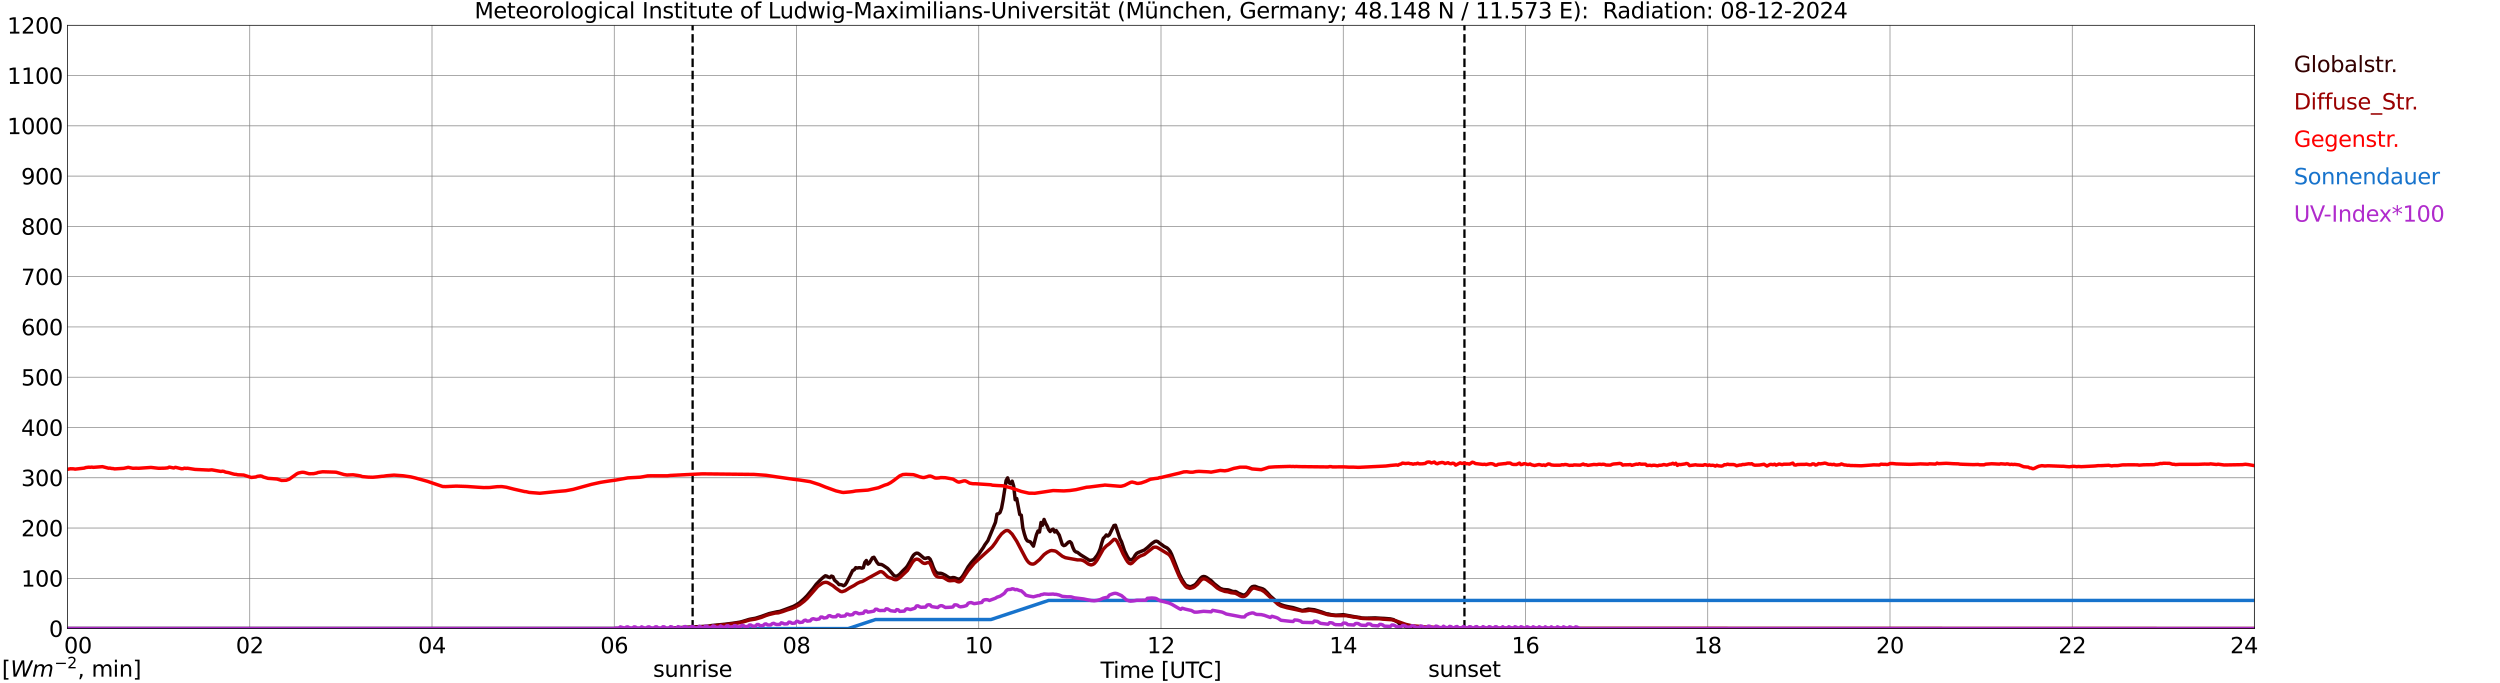 <?xml version="1.0" encoding="utf-8" standalone="no"?>
<!DOCTYPE svg PUBLIC "-//W3C//DTD SVG 1.1//EN"
  "http://www.w3.org/Graphics/SVG/1.1/DTD/svg11.dtd">
<svg xmlns:xlink="http://www.w3.org/1999/xlink" width="1085.4pt" height="296.64pt" viewBox="0 0 1085.4 296.64" xmlns="http://www.w3.org/2000/svg" version="1.1">
 <defs>
  <style type="text/css">*{stroke-linejoin: round; stroke-linecap: butt}</style>
 </defs>
 <g id="figure_1">
  <g id="patch_1">
   <path d="M 0 296.64 
L 1085.4 296.64 
L 1085.4 0 
L 0 0 
z
" style="fill: #ffffff"/>
  </g>
  <g id="axes_1">
   <g id="patch_2">
    <path d="M 29.306 272.909 
L 978.814 272.909 
L 978.814 10.976 
L 29.306 10.976 
z
" style="fill: #ffffff"/>
   </g>
   <g id="patch_3">
    <path d="M 978.814 272.909 
L 978.814 272.909 
L 978.814 10.976 
L 978.814 10.976 
z
" clip-path="url(#p9f719fc0ce)" style="fill: #d3d3d3; opacity: 0.25; stroke: #d3d3d3; stroke-linejoin: miter"/>
   </g>
   <g id="matplotlib.axis_1">
    <g id="xtick_1">
     <g id="line2d_1">
      <path d="M 29.306 272.909 
L 29.306 10.976 
" clip-path="url(#p9f719fc0ce)" style="fill: none; stroke: #808080; stroke-width: 0.3; stroke-linecap: square"/>
     </g>
     <g id="line2d_2"/>
     <g id="text_1">
      <!--    00 -->
      <g transform="translate(18.733 283.627) scale(0.095 -0.095)">
       <defs>
        <path id="DejaVuSans-20" transform="scale(0.016)"/>
        <path id="DejaVuSans-30" d="M 2034 4250 
Q 1547 4250 1301 3770 
Q 1056 3291 1056 2328 
Q 1056 1369 1301 889 
Q 1547 409 2034 409 
Q 2525 409 2770 889 
Q 3016 1369 3016 2328 
Q 3016 3291 2770 3770 
Q 2525 4250 2034 4250 
z
M 2034 4750 
Q 2819 4750 3233 4129 
Q 3647 3509 3647 2328 
Q 3647 1150 3233 529 
Q 2819 -91 2034 -91 
Q 1250 -91 836 529 
Q 422 1150 422 2328 
Q 422 3509 836 4129 
Q 1250 4750 2034 4750 
z
" transform="scale(0.016)"/>
       </defs>
       <use xlink:href="#DejaVuSans-20"/>
       <use xlink:href="#DejaVuSans-20" transform="translate(31.787 0)"/>
       <use xlink:href="#DejaVuSans-20" transform="translate(63.574 0)"/>
       <use xlink:href="#DejaVuSans-30" transform="translate(95.361 0)"/>
       <use xlink:href="#DejaVuSans-30" transform="translate(158.984 0)"/>
      </g>
     </g>
    </g>
    <g id="xtick_2">
     <g id="line2d_3">
      <path d="M 108.431 272.909 
L 108.431 10.976 
" clip-path="url(#p9f719fc0ce)" style="fill: none; stroke: #808080; stroke-width: 0.3; stroke-linecap: square"/>
     </g>
     <g id="line2d_4"/>
     <g id="text_2">
      <!-- 02 -->
      <g transform="translate(102.387 283.627) scale(0.095 -0.095)">
       <defs>
        <path id="DejaVuSans-32" d="M 1228 531 
L 3431 531 
L 3431 0 
L 469 0 
L 469 531 
Q 828 903 1448 1529 
Q 2069 2156 2228 2338 
Q 2531 2678 2651 2914 
Q 2772 3150 2772 3378 
Q 2772 3750 2511 3984 
Q 2250 4219 1831 4219 
Q 1534 4219 1204 4116 
Q 875 4013 500 3803 
L 500 4441 
Q 881 4594 1212 4672 
Q 1544 4750 1819 4750 
Q 2544 4750 2975 4387 
Q 3406 4025 3406 3419 
Q 3406 3131 3298 2873 
Q 3191 2616 2906 2266 
Q 2828 2175 2409 1742 
Q 1991 1309 1228 531 
z
" transform="scale(0.016)"/>
       </defs>
       <use xlink:href="#DejaVuSans-30"/>
       <use xlink:href="#DejaVuSans-32" transform="translate(63.623 0)"/>
      </g>
     </g>
    </g>
    <g id="xtick_3">
     <g id="line2d_5">
      <path d="M 187.557 272.909 
L 187.557 10.976 
" clip-path="url(#p9f719fc0ce)" style="fill: none; stroke: #808080; stroke-width: 0.3; stroke-linecap: square"/>
     </g>
     <g id="line2d_6"/>
     <g id="text_3">
      <!-- 04 -->
      <g transform="translate(181.513 283.627) scale(0.095 -0.095)">
       <defs>
        <path id="DejaVuSans-34" d="M 2419 4116 
L 825 1625 
L 2419 1625 
L 2419 4116 
z
M 2253 4666 
L 3047 4666 
L 3047 1625 
L 3713 1625 
L 3713 1100 
L 3047 1100 
L 3047 0 
L 2419 0 
L 2419 1100 
L 313 1100 
L 313 1709 
L 2253 4666 
z
" transform="scale(0.016)"/>
       </defs>
       <use xlink:href="#DejaVuSans-30"/>
       <use xlink:href="#DejaVuSans-34" transform="translate(63.623 0)"/>
      </g>
     </g>
    </g>
    <g id="xtick_4">
     <g id="line2d_7">
      <path d="M 266.683 272.909 
L 266.683 10.976 
" clip-path="url(#p9f719fc0ce)" style="fill: none; stroke: #808080; stroke-width: 0.3; stroke-linecap: square"/>
     </g>
     <g id="line2d_8"/>
     <g id="text_4">
      <!-- 06 -->
      <g transform="translate(260.638 283.627) scale(0.095 -0.095)">
       <defs>
        <path id="DejaVuSans-36" d="M 2113 2584 
Q 1688 2584 1439 2293 
Q 1191 2003 1191 1497 
Q 1191 994 1439 701 
Q 1688 409 2113 409 
Q 2538 409 2786 701 
Q 3034 994 3034 1497 
Q 3034 2003 2786 2293 
Q 2538 2584 2113 2584 
z
M 3366 4563 
L 3366 3988 
Q 3128 4100 2886 4159 
Q 2644 4219 2406 4219 
Q 1781 4219 1451 3797 
Q 1122 3375 1075 2522 
Q 1259 2794 1537 2939 
Q 1816 3084 2150 3084 
Q 2853 3084 3261 2657 
Q 3669 2231 3669 1497 
Q 3669 778 3244 343 
Q 2819 -91 2113 -91 
Q 1303 -91 875 529 
Q 447 1150 447 2328 
Q 447 3434 972 4092 
Q 1497 4750 2381 4750 
Q 2619 4750 2861 4703 
Q 3103 4656 3366 4563 
z
" transform="scale(0.016)"/>
       </defs>
       <use xlink:href="#DejaVuSans-30"/>
       <use xlink:href="#DejaVuSans-36" transform="translate(63.623 0)"/>
      </g>
     </g>
    </g>
    <g id="xtick_5">
     <g id="line2d_9">
      <path d="M 345.808 272.909 
L 345.808 10.976 
" clip-path="url(#p9f719fc0ce)" style="fill: none; stroke: #808080; stroke-width: 0.3; stroke-linecap: square"/>
     </g>
     <g id="line2d_10"/>
     <g id="text_5">
      <!-- 08 -->
      <g transform="translate(339.764 283.627) scale(0.095 -0.095)">
       <defs>
        <path id="DejaVuSans-38" d="M 2034 2216 
Q 1584 2216 1326 1975 
Q 1069 1734 1069 1313 
Q 1069 891 1326 650 
Q 1584 409 2034 409 
Q 2484 409 2743 651 
Q 3003 894 3003 1313 
Q 3003 1734 2745 1975 
Q 2488 2216 2034 2216 
z
M 1403 2484 
Q 997 2584 770 2862 
Q 544 3141 544 3541 
Q 544 4100 942 4425 
Q 1341 4750 2034 4750 
Q 2731 4750 3128 4425 
Q 3525 4100 3525 3541 
Q 3525 3141 3298 2862 
Q 3072 2584 2669 2484 
Q 3125 2378 3379 2068 
Q 3634 1759 3634 1313 
Q 3634 634 3220 271 
Q 2806 -91 2034 -91 
Q 1263 -91 848 271 
Q 434 634 434 1313 
Q 434 1759 690 2068 
Q 947 2378 1403 2484 
z
M 1172 3481 
Q 1172 3119 1398 2916 
Q 1625 2713 2034 2713 
Q 2441 2713 2670 2916 
Q 2900 3119 2900 3481 
Q 2900 3844 2670 4047 
Q 2441 4250 2034 4250 
Q 1625 4250 1398 4047 
Q 1172 3844 1172 3481 
z
" transform="scale(0.016)"/>
       </defs>
       <use xlink:href="#DejaVuSans-30"/>
       <use xlink:href="#DejaVuSans-38" transform="translate(63.623 0)"/>
      </g>
     </g>
    </g>
    <g id="xtick_6">
     <g id="line2d_11">
      <path d="M 424.934 272.909 
L 424.934 10.976 
" clip-path="url(#p9f719fc0ce)" style="fill: none; stroke: #808080; stroke-width: 0.3; stroke-linecap: square"/>
     </g>
     <g id="line2d_12"/>
     <g id="text_6">
      <!-- 10 -->
      <g transform="translate(418.89 283.627) scale(0.095 -0.095)">
       <defs>
        <path id="DejaVuSans-31" d="M 794 531 
L 1825 531 
L 1825 4091 
L 703 3866 
L 703 4441 
L 1819 4666 
L 2450 4666 
L 2450 531 
L 3481 531 
L 3481 0 
L 794 0 
L 794 531 
z
" transform="scale(0.016)"/>
       </defs>
       <use xlink:href="#DejaVuSans-31"/>
       <use xlink:href="#DejaVuSans-30" transform="translate(63.623 0)"/>
      </g>
     </g>
    </g>
    <g id="xtick_7">
     <g id="line2d_13">
      <path d="M 504.06 272.909 
L 504.06 10.976 
" clip-path="url(#p9f719fc0ce)" style="fill: none; stroke: #808080; stroke-width: 0.3; stroke-linecap: square"/>
     </g>
     <g id="line2d_14"/>
     <g id="text_7">
      <!-- 12 -->
      <g transform="translate(498.015 283.627) scale(0.095 -0.095)">
       <use xlink:href="#DejaVuSans-31"/>
       <use xlink:href="#DejaVuSans-32" transform="translate(63.623 0)"/>
      </g>
     </g>
    </g>
    <g id="xtick_8">
     <g id="line2d_15">
      <path d="M 583.185 272.909 
L 583.185 10.976 
" clip-path="url(#p9f719fc0ce)" style="fill: none; stroke: #808080; stroke-width: 0.3; stroke-linecap: square"/>
     </g>
     <g id="line2d_16"/>
     <g id="text_8">
      <!-- 14 -->
      <g transform="translate(577.141 283.627) scale(0.095 -0.095)">
       <use xlink:href="#DejaVuSans-31"/>
       <use xlink:href="#DejaVuSans-34" transform="translate(63.623 0)"/>
      </g>
     </g>
    </g>
    <g id="xtick_9">
     <g id="line2d_17">
      <path d="M 662.311 272.909 
L 662.311 10.976 
" clip-path="url(#p9f719fc0ce)" style="fill: none; stroke: #808080; stroke-width: 0.3; stroke-linecap: square"/>
     </g>
     <g id="line2d_18"/>
     <g id="text_9">
      <!-- 16 -->
      <g transform="translate(656.267 283.627) scale(0.095 -0.095)">
       <use xlink:href="#DejaVuSans-31"/>
       <use xlink:href="#DejaVuSans-36" transform="translate(63.623 0)"/>
      </g>
     </g>
    </g>
    <g id="xtick_10">
     <g id="line2d_19">
      <path d="M 741.437 272.909 
L 741.437 10.976 
" clip-path="url(#p9f719fc0ce)" style="fill: none; stroke: #808080; stroke-width: 0.3; stroke-linecap: square"/>
     </g>
     <g id="line2d_20"/>
     <g id="text_10">
      <!-- 18 -->
      <g transform="translate(735.392 283.627) scale(0.095 -0.095)">
       <use xlink:href="#DejaVuSans-31"/>
       <use xlink:href="#DejaVuSans-38" transform="translate(63.623 0)"/>
      </g>
     </g>
    </g>
    <g id="xtick_11">
     <g id="line2d_21">
      <path d="M 820.562 272.909 
L 820.562 10.976 
" clip-path="url(#p9f719fc0ce)" style="fill: none; stroke: #808080; stroke-width: 0.3; stroke-linecap: square"/>
     </g>
     <g id="line2d_22"/>
     <g id="text_11">
      <!-- 20 -->
      <g transform="translate(814.518 283.627) scale(0.095 -0.095)">
       <use xlink:href="#DejaVuSans-32"/>
       <use xlink:href="#DejaVuSans-30" transform="translate(63.623 0)"/>
      </g>
     </g>
    </g>
    <g id="xtick_12">
     <g id="line2d_23">
      <path d="M 899.688 272.909 
L 899.688 10.976 
" clip-path="url(#p9f719fc0ce)" style="fill: none; stroke: #808080; stroke-width: 0.3; stroke-linecap: square"/>
     </g>
     <g id="line2d_24"/>
     <g id="text_12">
      <!-- 22 -->
      <g transform="translate(893.644 283.627) scale(0.095 -0.095)">
       <use xlink:href="#DejaVuSans-32"/>
       <use xlink:href="#DejaVuSans-32" transform="translate(63.623 0)"/>
      </g>
     </g>
    </g>
    <g id="xtick_13">
     <g id="line2d_25">
      <path d="M 978.814 272.909 
L 978.814 10.976 
" clip-path="url(#p9f719fc0ce)" style="fill: none; stroke: #808080; stroke-width: 0.3; stroke-linecap: square"/>
     </g>
     <g id="line2d_26"/>
     <g id="text_13">
      <!-- 24    -->
      <g transform="translate(968.241 283.627) scale(0.095 -0.095)">
       <use xlink:href="#DejaVuSans-32"/>
       <use xlink:href="#DejaVuSans-34" transform="translate(63.623 0)"/>
       <use xlink:href="#DejaVuSans-20" transform="translate(127.246 0)"/>
       <use xlink:href="#DejaVuSans-20" transform="translate(159.033 0)"/>
       <use xlink:href="#DejaVuSans-20" transform="translate(190.82 0)"/>
      </g>
     </g>
    </g>
    <g id="text_14">
     <!-- Time [UTC] -->
     <g transform="translate(477.806 294.322) scale(0.095 -0.095)">
      <defs>
       <path id="DejaVuSans-54" d="M -19 4666 
L 3928 4666 
L 3928 4134 
L 2272 4134 
L 2272 0 
L 1638 0 
L 1638 4134 
L -19 4134 
L -19 4666 
z
" transform="scale(0.016)"/>
       <path id="DejaVuSans-69" d="M 603 3500 
L 1178 3500 
L 1178 0 
L 603 0 
L 603 3500 
z
M 603 4863 
L 1178 4863 
L 1178 4134 
L 603 4134 
L 603 4863 
z
" transform="scale(0.016)"/>
       <path id="DejaVuSans-6d" d="M 3328 2828 
Q 3544 3216 3844 3400 
Q 4144 3584 4550 3584 
Q 5097 3584 5394 3201 
Q 5691 2819 5691 2113 
L 5691 0 
L 5113 0 
L 5113 2094 
Q 5113 2597 4934 2840 
Q 4756 3084 4391 3084 
Q 3944 3084 3684 2787 
Q 3425 2491 3425 1978 
L 3425 0 
L 2847 0 
L 2847 2094 
Q 2847 2600 2669 2842 
Q 2491 3084 2119 3084 
Q 1678 3084 1418 2786 
Q 1159 2488 1159 1978 
L 1159 0 
L 581 0 
L 581 3500 
L 1159 3500 
L 1159 2956 
Q 1356 3278 1631 3431 
Q 1906 3584 2284 3584 
Q 2666 3584 2933 3390 
Q 3200 3197 3328 2828 
z
" transform="scale(0.016)"/>
       <path id="DejaVuSans-65" d="M 3597 1894 
L 3597 1613 
L 953 1613 
Q 991 1019 1311 708 
Q 1631 397 2203 397 
Q 2534 397 2845 478 
Q 3156 559 3463 722 
L 3463 178 
Q 3153 47 2828 -22 
Q 2503 -91 2169 -91 
Q 1331 -91 842 396 
Q 353 884 353 1716 
Q 353 2575 817 3079 
Q 1281 3584 2069 3584 
Q 2775 3584 3186 3129 
Q 3597 2675 3597 1894 
z
M 3022 2063 
Q 3016 2534 2758 2815 
Q 2500 3097 2075 3097 
Q 1594 3097 1305 2825 
Q 1016 2553 972 2059 
L 3022 2063 
z
" transform="scale(0.016)"/>
       <path id="DejaVuSans-5b" d="M 550 4863 
L 1875 4863 
L 1875 4416 
L 1125 4416 
L 1125 -397 
L 1875 -397 
L 1875 -844 
L 550 -844 
L 550 4863 
z
" transform="scale(0.016)"/>
       <path id="DejaVuSans-55" d="M 556 4666 
L 1191 4666 
L 1191 1831 
Q 1191 1081 1462 751 
Q 1734 422 2344 422 
Q 2950 422 3222 751 
Q 3494 1081 3494 1831 
L 3494 4666 
L 4128 4666 
L 4128 1753 
Q 4128 841 3676 375 
Q 3225 -91 2344 -91 
Q 1459 -91 1007 375 
Q 556 841 556 1753 
L 556 4666 
z
" transform="scale(0.016)"/>
       <path id="DejaVuSans-43" d="M 4122 4306 
L 4122 3641 
Q 3803 3938 3442 4084 
Q 3081 4231 2675 4231 
Q 1875 4231 1450 3742 
Q 1025 3253 1025 2328 
Q 1025 1406 1450 917 
Q 1875 428 2675 428 
Q 3081 428 3442 575 
Q 3803 722 4122 1019 
L 4122 359 
Q 3791 134 3420 21 
Q 3050 -91 2638 -91 
Q 1578 -91 968 557 
Q 359 1206 359 2328 
Q 359 3453 968 4101 
Q 1578 4750 2638 4750 
Q 3056 4750 3426 4639 
Q 3797 4528 4122 4306 
z
" transform="scale(0.016)"/>
       <path id="DejaVuSans-5d" d="M 1947 4863 
L 1947 -844 
L 622 -844 
L 622 -397 
L 1369 -397 
L 1369 4416 
L 622 4416 
L 622 4863 
L 1947 4863 
z
" transform="scale(0.016)"/>
      </defs>
      <use xlink:href="#DejaVuSans-54"/>
      <use xlink:href="#DejaVuSans-69" transform="translate(57.959 0)"/>
      <use xlink:href="#DejaVuSans-6d" transform="translate(85.742 0)"/>
      <use xlink:href="#DejaVuSans-65" transform="translate(183.154 0)"/>
      <use xlink:href="#DejaVuSans-20" transform="translate(244.678 0)"/>
      <use xlink:href="#DejaVuSans-5b" transform="translate(276.465 0)"/>
      <use xlink:href="#DejaVuSans-55" transform="translate(315.479 0)"/>
      <use xlink:href="#DejaVuSans-54" transform="translate(388.672 0)"/>
      <use xlink:href="#DejaVuSans-43" transform="translate(443.881 0)"/>
      <use xlink:href="#DejaVuSans-5d" transform="translate(513.705 0)"/>
     </g>
    </g>
   </g>
   <g id="matplotlib.axis_2">
    <g id="ytick_1">
     <g id="line2d_27">
      <path d="M 29.306 272.909 
L 978.814 272.909 
" clip-path="url(#p9f719fc0ce)" style="fill: none; stroke: #808080; stroke-width: 0.3; stroke-linecap: square"/>
     </g>
     <g id="line2d_28"/>
     <g id="text_15">
      <!-- 0 -->
      <g transform="translate(21.261 276.518) scale(0.095 -0.095)">
       <use xlink:href="#DejaVuSans-30"/>
      </g>
     </g>
    </g>
    <g id="ytick_2">
     <g id="line2d_29">
      <path d="M 29.306 251.081 
L 978.814 251.081 
" clip-path="url(#p9f719fc0ce)" style="fill: none; stroke: #808080; stroke-width: 0.3; stroke-linecap: square"/>
     </g>
     <g id="line2d_30"/>
     <g id="text_16">
      <!-- 100 -->
      <g transform="translate(9.173 254.69) scale(0.095 -0.095)">
       <use xlink:href="#DejaVuSans-31"/>
       <use xlink:href="#DejaVuSans-30" transform="translate(63.623 0)"/>
       <use xlink:href="#DejaVuSans-30" transform="translate(127.246 0)"/>
      </g>
     </g>
    </g>
    <g id="ytick_3">
     <g id="line2d_31">
      <path d="M 29.306 229.253 
L 978.814 229.253 
" clip-path="url(#p9f719fc0ce)" style="fill: none; stroke: #808080; stroke-width: 0.3; stroke-linecap: square"/>
     </g>
     <g id="line2d_32"/>
     <g id="text_17">
      <!-- 200 -->
      <g transform="translate(9.173 232.863) scale(0.095 -0.095)">
       <use xlink:href="#DejaVuSans-32"/>
       <use xlink:href="#DejaVuSans-30" transform="translate(63.623 0)"/>
       <use xlink:href="#DejaVuSans-30" transform="translate(127.246 0)"/>
      </g>
     </g>
    </g>
    <g id="ytick_4">
     <g id="line2d_33">
      <path d="M 29.306 207.426 
L 978.814 207.426 
" clip-path="url(#p9f719fc0ce)" style="fill: none; stroke: #808080; stroke-width: 0.3; stroke-linecap: square"/>
     </g>
     <g id="line2d_34"/>
     <g id="text_18">
      <!-- 300 -->
      <g transform="translate(9.173 211.035) scale(0.095 -0.095)">
       <defs>
        <path id="DejaVuSans-33" d="M 2597 2516 
Q 3050 2419 3304 2112 
Q 3559 1806 3559 1356 
Q 3559 666 3084 287 
Q 2609 -91 1734 -91 
Q 1441 -91 1130 -33 
Q 819 25 488 141 
L 488 750 
Q 750 597 1062 519 
Q 1375 441 1716 441 
Q 2309 441 2620 675 
Q 2931 909 2931 1356 
Q 2931 1769 2642 2001 
Q 2353 2234 1838 2234 
L 1294 2234 
L 1294 2753 
L 1863 2753 
Q 2328 2753 2575 2939 
Q 2822 3125 2822 3475 
Q 2822 3834 2567 4026 
Q 2313 4219 1838 4219 
Q 1578 4219 1281 4162 
Q 984 4106 628 3988 
L 628 4550 
Q 988 4650 1302 4700 
Q 1616 4750 1894 4750 
Q 2613 4750 3031 4423 
Q 3450 4097 3450 3541 
Q 3450 3153 3228 2886 
Q 3006 2619 2597 2516 
z
" transform="scale(0.016)"/>
       </defs>
       <use xlink:href="#DejaVuSans-33"/>
       <use xlink:href="#DejaVuSans-30" transform="translate(63.623 0)"/>
       <use xlink:href="#DejaVuSans-30" transform="translate(127.246 0)"/>
      </g>
     </g>
    </g>
    <g id="ytick_5">
     <g id="line2d_35">
      <path d="M 29.306 185.598 
L 978.814 185.598 
" clip-path="url(#p9f719fc0ce)" style="fill: none; stroke: #808080; stroke-width: 0.3; stroke-linecap: square"/>
     </g>
     <g id="line2d_36"/>
     <g id="text_19">
      <!-- 400 -->
      <g transform="translate(9.173 189.207) scale(0.095 -0.095)">
       <use xlink:href="#DejaVuSans-34"/>
       <use xlink:href="#DejaVuSans-30" transform="translate(63.623 0)"/>
       <use xlink:href="#DejaVuSans-30" transform="translate(127.246 0)"/>
      </g>
     </g>
    </g>
    <g id="ytick_6">
     <g id="line2d_37">
      <path d="M 29.306 163.77 
L 978.814 163.77 
" clip-path="url(#p9f719fc0ce)" style="fill: none; stroke: #808080; stroke-width: 0.3; stroke-linecap: square"/>
     </g>
     <g id="line2d_38"/>
     <g id="text_20">
      <!-- 500 -->
      <g transform="translate(9.173 167.379) scale(0.095 -0.095)">
       <defs>
        <path id="DejaVuSans-35" d="M 691 4666 
L 3169 4666 
L 3169 4134 
L 1269 4134 
L 1269 2991 
Q 1406 3038 1543 3061 
Q 1681 3084 1819 3084 
Q 2600 3084 3056 2656 
Q 3513 2228 3513 1497 
Q 3513 744 3044 326 
Q 2575 -91 1722 -91 
Q 1428 -91 1123 -41 
Q 819 9 494 109 
L 494 744 
Q 775 591 1075 516 
Q 1375 441 1709 441 
Q 2250 441 2565 725 
Q 2881 1009 2881 1497 
Q 2881 1984 2565 2268 
Q 2250 2553 1709 2553 
Q 1456 2553 1204 2497 
Q 953 2441 691 2322 
L 691 4666 
z
" transform="scale(0.016)"/>
       </defs>
       <use xlink:href="#DejaVuSans-35"/>
       <use xlink:href="#DejaVuSans-30" transform="translate(63.623 0)"/>
       <use xlink:href="#DejaVuSans-30" transform="translate(127.246 0)"/>
      </g>
     </g>
    </g>
    <g id="ytick_7">
     <g id="line2d_39">
      <path d="M 29.306 141.942 
L 978.814 141.942 
" clip-path="url(#p9f719fc0ce)" style="fill: none; stroke: #808080; stroke-width: 0.3; stroke-linecap: square"/>
     </g>
     <g id="line2d_40"/>
     <g id="text_21">
      <!-- 600 -->
      <g transform="translate(9.173 145.551) scale(0.095 -0.095)">
       <use xlink:href="#DejaVuSans-36"/>
       <use xlink:href="#DejaVuSans-30" transform="translate(63.623 0)"/>
       <use xlink:href="#DejaVuSans-30" transform="translate(127.246 0)"/>
      </g>
     </g>
    </g>
    <g id="ytick_8">
     <g id="line2d_41">
      <path d="M 29.306 120.114 
L 978.814 120.114 
" clip-path="url(#p9f719fc0ce)" style="fill: none; stroke: #808080; stroke-width: 0.3; stroke-linecap: square"/>
     </g>
     <g id="line2d_42"/>
     <g id="text_22">
      <!-- 700 -->
      <g transform="translate(9.173 123.724) scale(0.095 -0.095)">
       <defs>
        <path id="DejaVuSans-37" d="M 525 4666 
L 3525 4666 
L 3525 4397 
L 1831 0 
L 1172 0 
L 2766 4134 
L 525 4134 
L 525 4666 
z
" transform="scale(0.016)"/>
       </defs>
       <use xlink:href="#DejaVuSans-37"/>
       <use xlink:href="#DejaVuSans-30" transform="translate(63.623 0)"/>
       <use xlink:href="#DejaVuSans-30" transform="translate(127.246 0)"/>
      </g>
     </g>
    </g>
    <g id="ytick_9">
     <g id="line2d_43">
      <path d="M 29.306 98.287 
L 978.814 98.287 
" clip-path="url(#p9f719fc0ce)" style="fill: none; stroke: #808080; stroke-width: 0.3; stroke-linecap: square"/>
     </g>
     <g id="line2d_44"/>
     <g id="text_23">
      <!-- 800 -->
      <g transform="translate(9.173 101.896) scale(0.095 -0.095)">
       <use xlink:href="#DejaVuSans-38"/>
       <use xlink:href="#DejaVuSans-30" transform="translate(63.623 0)"/>
       <use xlink:href="#DejaVuSans-30" transform="translate(127.246 0)"/>
      </g>
     </g>
    </g>
    <g id="ytick_10">
     <g id="line2d_45">
      <path d="M 29.306 76.459 
L 978.814 76.459 
" clip-path="url(#p9f719fc0ce)" style="fill: none; stroke: #808080; stroke-width: 0.3; stroke-linecap: square"/>
     </g>
     <g id="line2d_46"/>
     <g id="text_24">
      <!-- 900 -->
      <g transform="translate(9.173 80.068) scale(0.095 -0.095)">
       <defs>
        <path id="DejaVuSans-39" d="M 703 97 
L 703 672 
Q 941 559 1184 500 
Q 1428 441 1663 441 
Q 2288 441 2617 861 
Q 2947 1281 2994 2138 
Q 2813 1869 2534 1725 
Q 2256 1581 1919 1581 
Q 1219 1581 811 2004 
Q 403 2428 403 3163 
Q 403 3881 828 4315 
Q 1253 4750 1959 4750 
Q 2769 4750 3195 4129 
Q 3622 3509 3622 2328 
Q 3622 1225 3098 567 
Q 2575 -91 1691 -91 
Q 1453 -91 1209 -44 
Q 966 3 703 97 
z
M 1959 2075 
Q 2384 2075 2632 2365 
Q 2881 2656 2881 3163 
Q 2881 3666 2632 3958 
Q 2384 4250 1959 4250 
Q 1534 4250 1286 3958 
Q 1038 3666 1038 3163 
Q 1038 2656 1286 2365 
Q 1534 2075 1959 2075 
z
" transform="scale(0.016)"/>
       </defs>
       <use xlink:href="#DejaVuSans-39"/>
       <use xlink:href="#DejaVuSans-30" transform="translate(63.623 0)"/>
       <use xlink:href="#DejaVuSans-30" transform="translate(127.246 0)"/>
      </g>
     </g>
    </g>
    <g id="ytick_11">
     <g id="line2d_47">
      <path d="M 29.306 54.631 
L 978.814 54.631 
" clip-path="url(#p9f719fc0ce)" style="fill: none; stroke: #808080; stroke-width: 0.3; stroke-linecap: square"/>
     </g>
     <g id="line2d_48"/>
     <g id="text_25">
      <!-- 1000 -->
      <g transform="translate(3.128 58.24) scale(0.095 -0.095)">
       <use xlink:href="#DejaVuSans-31"/>
       <use xlink:href="#DejaVuSans-30" transform="translate(63.623 0)"/>
       <use xlink:href="#DejaVuSans-30" transform="translate(127.246 0)"/>
       <use xlink:href="#DejaVuSans-30" transform="translate(190.869 0)"/>
      </g>
     </g>
    </g>
    <g id="ytick_12">
     <g id="line2d_49">
      <path d="M 29.306 32.803 
L 978.814 32.803 
" clip-path="url(#p9f719fc0ce)" style="fill: none; stroke: #808080; stroke-width: 0.3; stroke-linecap: square"/>
     </g>
     <g id="line2d_50"/>
     <g id="text_26">
      <!-- 1100 -->
      <g transform="translate(3.128 36.413) scale(0.095 -0.095)">
       <use xlink:href="#DejaVuSans-31"/>
       <use xlink:href="#DejaVuSans-31" transform="translate(63.623 0)"/>
       <use xlink:href="#DejaVuSans-30" transform="translate(127.246 0)"/>
       <use xlink:href="#DejaVuSans-30" transform="translate(190.869 0)"/>
      </g>
     </g>
    </g>
    <g id="ytick_13">
     <g id="line2d_51">
      <path d="M 29.306 10.976 
L 978.814 10.976 
" clip-path="url(#p9f719fc0ce)" style="fill: none; stroke: #808080; stroke-width: 0.3; stroke-linecap: square"/>
     </g>
     <g id="line2d_52"/>
     <g id="text_27">
      <!-- 1200 -->
      <g transform="translate(3.128 14.585) scale(0.095 -0.095)">
       <use xlink:href="#DejaVuSans-31"/>
       <use xlink:href="#DejaVuSans-32" transform="translate(63.623 0)"/>
       <use xlink:href="#DejaVuSans-30" transform="translate(127.246 0)"/>
       <use xlink:href="#DejaVuSans-30" transform="translate(190.869 0)"/>
      </g>
     </g>
    </g>
   </g>
   <g id="line2d_53">
    <path d="M 300.707 272.909 
L 300.707 10.976 
" clip-path="url(#p9f719fc0ce)" style="fill: none; stroke-dasharray: 3.7,1.6; stroke-dashoffset: 0; stroke: #000000"/>
   </g>
   <g id="line2d_54">
    <path d="M 635.804 272.909 
L 635.804 10.976 
" clip-path="url(#p9f719fc0ce)" style="fill: none; stroke-dasharray: 3.7,1.6; stroke-dashoffset: 0; stroke: #000000"/>
   </g>
   <g id="line2d_55">
    <path d="M 29.306 272.909 
L 292.399 272.909 
L 293.058 272.549 
L 294.377 272.496 
L 295.696 272.446 
L 307.564 271.855 
L 308.883 271.586 
L 314.818 271.012 
L 318.774 270.506 
L 321.411 270.067 
L 322.73 269.694 
L 325.368 268.884 
L 328.005 268.412 
L 330.643 267.585 
L 333.94 266.387 
L 337.236 265.642 
L 338.555 265.442 
L 340.533 264.732 
L 344.49 263.246 
L 345.808 262.521 
L 347.127 261.694 
L 349.105 259.937 
L 350.424 258.603 
L 353.062 255.414 
L 354.38 253.657 
L 356.359 251.598 
L 357.677 250.433 
L 358.337 249.977 
L 358.996 250.147 
L 359.655 250.586 
L 360.315 250.786 
L 360.974 250.112 
L 361.634 250.365 
L 362.293 251.867 
L 363.612 253.032 
L 364.271 253.81 
L 364.93 253.81 
L 365.59 253.978 
L 366.249 254.298 
L 366.909 253.91 
L 367.568 252.932 
L 368.887 250.297 
L 370.206 247.665 
L 370.865 247.412 
L 371.524 246.449 
L 372.184 246.635 
L 372.843 246.482 
L 373.502 246.499 
L 374.162 246.685 
L 374.821 246.467 
L 375.481 244.135 
L 376.14 243.343 
L 376.799 244.913 
L 377.459 244.406 
L 378.777 242.177 
L 379.437 241.942 
L 380.756 244.17 
L 381.415 244.947 
L 382.734 245.098 
L 383.393 245.436 
L 385.371 246.77 
L 386.69 248.204 
L 388.009 249.774 
L 388.668 250.147 
L 389.328 250.147 
L 389.987 249.791 
L 390.646 249.267 
L 391.965 247.833 
L 393.284 246.55 
L 393.943 245.757 
L 395.262 243.461 
L 395.921 242.11 
L 396.581 241.047 
L 397.24 240.473 
L 397.899 240.152 
L 398.559 240.22 
L 399.218 240.676 
L 401.196 242.38 
L 401.856 242.448 
L 402.515 242.212 
L 403.175 242.145 
L 403.834 242.769 
L 404.493 244.253 
L 405.153 246.146 
L 405.812 247.613 
L 406.471 248.508 
L 407.131 248.863 
L 408.45 248.896 
L 409.109 249.082 
L 410.428 249.741 
L 411.746 250.636 
L 412.406 250.922 
L 413.065 250.889 
L 413.725 250.736 
L 414.384 250.804 
L 415.703 251.345 
L 416.362 251.428 
L 417.022 251.16 
L 417.681 250.468 
L 418.34 249.52 
L 420.318 246.078 
L 421.637 244.306 
L 424.934 240.54 
L 426.912 237.72 
L 427.572 236.557 
L 428.89 234.75 
L 432.187 226.765 
L 432.847 223.203 
L 433.506 223.017 
L 434.165 222.511 
L 434.825 220.671 
L 435.484 217.159 
L 436.803 208.635 
L 437.462 207.469 
L 438.122 209.613 
L 438.781 209.984 
L 439.44 208.905 
L 440.1 211.082 
L 440.759 216.958 
L 441.419 216.451 
L 442.737 223.373 
L 443.397 223.676 
L 444.056 229.146 
L 444.716 231.729 
L 445.375 233.804 
L 446.034 234.835 
L 447.353 235.273 
L 448.672 237.113 
L 449.991 232.117 
L 450.65 230.53 
L 451.309 230.986 
L 451.969 226.833 
L 452.628 228.031 
L 453.287 225.516 
L 453.947 227.136 
L 454.606 228.334 
L 455.266 229.939 
L 455.925 230.766 
L 456.584 230.039 
L 457.244 229.753 
L 457.903 230.986 
L 458.563 230.345 
L 459.881 232.32 
L 461.2 236.404 
L 461.859 236.878 
L 462.519 236.675 
L 463.838 235.409 
L 464.497 235.156 
L 465.156 235.78 
L 465.816 237.72 
L 466.475 239.106 
L 467.134 239.645 
L 467.794 239.798 
L 469.113 240.844 
L 473.069 243.308 
L 474.388 243.107 
L 475.047 242.752 
L 476.366 241.047 
L 477.025 239.848 
L 477.685 238.227 
L 478.344 235.762 
L 479.003 233.737 
L 479.663 233.112 
L 480.322 232.252 
L 480.981 232.706 
L 481.641 232.185 
L 483.619 228.166 
L 484.278 228.031 
L 486.256 233.922 
L 486.916 235.223 
L 488.235 239.157 
L 489.553 241.806 
L 490.213 242.701 
L 490.872 243.09 
L 491.532 242.92 
L 492.191 242.212 
L 492.85 241.047 
L 493.51 240.27 
L 494.169 239.881 
L 496.807 238.818 
L 498.125 237.788 
L 500.103 235.965 
L 501.422 235.07 
L 502.082 234.953 
L 502.741 235.188 
L 503.4 235.797 
L 504.719 236.707 
L 505.379 237.231 
L 506.697 237.891 
L 507.357 238.515 
L 508.016 239.375 
L 508.675 240.693 
L 511.972 249.217 
L 513.291 251.749 
L 514.61 253.81 
L 515.269 254.298 
L 516.588 254.72 
L 517.247 254.619 
L 518.566 254.028 
L 519.226 253.506 
L 521.204 251.057 
L 521.863 250.483 
L 522.522 250.28 
L 523.182 250.383 
L 523.841 250.703 
L 525.819 252.087 
L 527.138 253.404 
L 529.776 255.464 
L 531.094 255.92 
L 532.413 256.038 
L 533.073 256.071 
L 533.732 256.241 
L 535.051 256.73 
L 535.71 256.848 
L 536.369 256.798 
L 537.029 257.101 
L 537.688 257.54 
L 539.666 258.334 
L 540.326 258.299 
L 540.985 257.928 
L 541.644 257.254 
L 542.963 255.361 
L 543.623 254.737 
L 544.282 254.569 
L 544.941 254.552 
L 546.26 255.093 
L 547.579 255.447 
L 548.238 255.667 
L 548.898 256.053 
L 550.216 257.337 
L 551.535 258.806 
L 552.854 259.954 
L 554.832 261.812 
L 556.151 262.521 
L 557.47 262.975 
L 558.788 263.296 
L 561.426 263.802 
L 563.404 264.427 
L 565.382 265.068 
L 566.701 264.747 
L 568.02 264.427 
L 570.657 264.732 
L 573.954 265.745 
L 575.932 266.487 
L 576.592 266.52 
L 577.91 266.858 
L 579.889 267.079 
L 581.867 266.976 
L 583.185 266.858 
L 586.482 267.467 
L 589.12 267.921 
L 590.439 268.091 
L 591.098 268.31 
L 593.076 268.377 
L 597.032 268.259 
L 599.67 268.428 
L 600.989 268.48 
L 603.626 268.698 
L 604.945 269.002 
L 606.923 270.167 
L 607.582 270.877 
L 608.242 271.215 
L 608.901 271.333 
L 610.22 271.957 
L 610.879 272.346 
L 618.133 272.867 
L 618.792 272.784 
L 620.77 272.867 
L 623.408 272.909 
L 978.154 272.909 
L 978.154 272.909 
" clip-path="url(#p9f719fc0ce)" style="fill: none; stroke: #330000; stroke-width: 1.5; stroke-linecap: square"/>
   </g>
   <g id="line2d_56">
    <path d="M 29.306 272.909 
L 292.399 272.909 
L 293.058 272.677 
L 297.014 272.594 
L 301.63 272.383 
L 304.267 272.3 
L 305.586 272.217 
L 307.564 272.005 
L 313.499 271.335 
L 314.818 271.25 
L 321.411 270.327 
L 322.73 269.99 
L 325.368 269.194 
L 328.005 268.775 
L 330.643 268.017 
L 332.621 267.22 
L 333.94 266.801 
L 336.577 266.171 
L 337.896 266.088 
L 339.874 265.5 
L 341.852 264.787 
L 343.83 264.197 
L 345.149 263.652 
L 347.127 262.56 
L 349.105 261.05 
L 350.424 259.832 
L 352.402 257.608 
L 355.04 254.587 
L 357.018 253.201 
L 357.677 252.949 
L 358.337 252.823 
L 358.996 252.864 
L 359.655 253.118 
L 361.634 254.292 
L 362.952 255.383 
L 364.93 256.769 
L 365.59 256.894 
L 366.909 256.475 
L 368.887 255.215 
L 370.865 254.165 
L 372.184 253.283 
L 373.502 252.655 
L 374.162 252.528 
L 374.821 252.236 
L 376.799 251.101 
L 382.074 248.206 
L 382.734 248.206 
L 383.393 248.54 
L 385.371 250.431 
L 386.031 250.767 
L 387.349 251.144 
L 388.009 251.522 
L 388.668 251.69 
L 389.328 251.646 
L 390.646 250.808 
L 393.943 247.702 
L 395.262 245.602 
L 395.921 244.469 
L 396.581 243.588 
L 397.24 243 
L 397.899 242.749 
L 398.559 242.832 
L 399.218 243.168 
L 400.537 244.301 
L 401.196 244.596 
L 401.856 244.596 
L 402.515 244.301 
L 403.175 244.175 
L 403.834 244.72 
L 404.493 246.189 
L 405.153 247.953 
L 405.812 249.339 
L 406.471 250.136 
L 407.131 250.472 
L 407.79 250.599 
L 409.109 250.64 
L 409.768 250.85 
L 411.087 251.646 
L 411.746 252.026 
L 412.406 252.151 
L 414.384 251.983 
L 415.043 252.192 
L 415.703 252.528 
L 416.362 252.655 
L 417.022 252.404 
L 417.681 251.773 
L 419 249.717 
L 420.318 247.744 
L 422.956 244.552 
L 430.209 238.004 
L 430.869 237.334 
L 432.187 235.57 
L 433.506 233.514 
L 434.825 231.792 
L 436.144 230.7 
L 436.803 230.364 
L 437.462 230.323 
L 438.122 230.618 
L 439.44 231.918 
L 441.419 234.983 
L 445.375 242.496 
L 446.034 243.505 
L 446.694 244.26 
L 447.353 244.72 
L 448.012 244.889 
L 448.672 244.889 
L 449.331 244.596 
L 451.309 242.959 
L 452.628 241.49 
L 453.287 240.776 
L 454.606 239.809 
L 455.925 239.139 
L 456.584 239.012 
L 457.903 239.181 
L 458.563 239.432 
L 461.2 241.49 
L 462.519 242.119 
L 463.838 242.37 
L 467.794 243.083 
L 469.113 243.083 
L 469.772 243.21 
L 470.431 243.461 
L 471.091 243.841 
L 472.409 244.806 
L 473.069 245.098 
L 473.728 245.266 
L 474.388 245.098 
L 475.047 244.72 
L 475.706 244.007 
L 476.366 243.083 
L 479.003 238.425 
L 480.322 237.039 
L 481.641 236.074 
L 483.619 234.184 
L 484.278 234.228 
L 484.938 234.942 
L 486.256 237.543 
L 487.575 240.481 
L 488.894 242.874 
L 489.553 243.882 
L 490.213 244.552 
L 490.872 244.764 
L 491.532 244.428 
L 493.51 242.455 
L 494.828 241.531 
L 496.807 240.732 
L 498.125 239.726 
L 500.763 237.67 
L 501.422 237.543 
L 502.082 237.585 
L 502.741 237.88 
L 506.697 240.272 
L 507.357 240.65 
L 508.016 241.363 
L 508.675 242.455 
L 510.654 247.198 
L 511.972 250.262 
L 513.291 252.738 
L 514.61 254.46 
L 515.269 255.047 
L 516.588 255.466 
L 517.907 255.132 
L 518.566 254.796 
L 519.885 253.663 
L 521.204 252.109 
L 521.863 251.48 
L 522.522 251.312 
L 523.182 251.395 
L 523.841 251.69 
L 526.479 253.578 
L 528.457 255.3 
L 529.776 256.056 
L 531.754 256.769 
L 533.073 256.937 
L 534.391 257.315 
L 536.369 257.566 
L 537.688 258.238 
L 538.348 258.657 
L 539.007 258.908 
L 539.666 259.035 
L 540.326 258.908 
L 540.985 258.531 
L 541.644 257.861 
L 542.963 256.18 
L 543.623 255.551 
L 544.282 255.3 
L 544.941 255.383 
L 546.919 255.97 
L 547.579 256.097 
L 548.898 256.894 
L 552.195 259.958 
L 554.832 262.351 
L 556.151 263.106 
L 558.788 263.863 
L 562.745 264.702 
L 565.382 265.289 
L 566.701 265.247 
L 568.679 264.955 
L 571.317 265.374 
L 573.954 266.129 
L 576.592 266.926 
L 579.889 267.306 
L 584.504 267.306 
L 587.801 267.934 
L 588.46 267.934 
L 590.439 268.353 
L 591.757 268.521 
L 594.395 268.607 
L 599.011 268.648 
L 600.329 268.816 
L 604.286 269.067 
L 606.264 269.613 
L 610.22 271.04 
L 612.858 271.671 
L 614.836 271.837 
L 616.814 272.005 
L 617.473 272.173 
L 621.429 272.258 
L 622.748 272.383 
L 623.408 272.341 
L 625.386 272.509 
L 628.023 272.594 
L 629.342 272.677 
L 635.276 272.763 
L 637.914 272.845 
L 639.892 272.804 
L 978.154 272.909 
L 978.154 272.909 
" clip-path="url(#p9f719fc0ce)" style="fill: none; stroke: #990000; stroke-width: 1.5; stroke-linecap: square"/>
   </g>
   <g id="line2d_57">
    <path d="M 29.306 203.756 
L 30.625 203.51 
L 31.943 203.553 
L 32.603 203.678 
L 36.559 203.239 
L 37.218 202.997 
L 38.537 202.829 
L 39.197 202.879 
L 39.856 202.8 
L 40.515 202.907 
L 44.472 202.604 
L 47.109 203.272 
L 47.768 203.241 
L 48.428 203.396 
L 49.087 203.424 
L 49.747 203.577 
L 53.703 203.331 
L 55.681 202.907 
L 57.659 203.307 
L 58.978 203.274 
L 60.297 203.3 
L 65.572 202.94 
L 67.55 203.167 
L 68.869 203.315 
L 71.506 203.254 
L 72.825 203.123 
L 73.484 202.791 
L 75.462 203.193 
L 76.122 202.883 
L 78.759 203.499 
L 79.419 203.492 
L 80.078 203.248 
L 80.737 203.357 
L 81.397 203.287 
L 84.694 203.8 
L 90.628 204.082 
L 91.947 203.983 
L 95.903 204.677 
L 96.563 204.573 
L 97.222 204.662 
L 97.881 204.963 
L 99.2 205.19 
L 101.178 205.754 
L 101.838 205.911 
L 102.497 205.948 
L 103.156 206.114 
L 105.794 206.245 
L 109.091 207.297 
L 111.069 207.081 
L 111.728 206.812 
L 113.047 206.629 
L 113.707 206.758 
L 114.366 207.1 
L 116.344 207.677 
L 118.322 207.816 
L 120.3 207.984 
L 122.278 208.593 
L 124.257 208.515 
L 125.575 208.041 
L 128.872 205.714 
L 129.532 205.389 
L 130.85 205.086 
L 131.51 205.044 
L 132.169 205.125 
L 134.147 205.677 
L 136.125 205.649 
L 137.444 205.378 
L 138.104 205.123 
L 140.082 204.824 
L 145.357 204.985 
L 146.016 205.04 
L 149.313 206.018 
L 150.632 206.227 
L 153.269 206.129 
L 155.247 206.408 
L 156.566 206.642 
L 157.226 206.904 
L 159.863 207.144 
L 161.841 207.199 
L 163.819 207.024 
L 165.798 206.788 
L 166.457 206.755 
L 167.776 206.552 
L 171.073 206.275 
L 175.029 206.561 
L 178.326 207.037 
L 180.304 207.504 
L 185.579 208.971 
L 186.898 209.427 
L 192.173 211.215 
L 193.492 211.256 
L 198.107 211.047 
L 200.745 211.136 
L 202.723 211.202 
L 207.339 211.523 
L 209.976 211.688 
L 212.614 211.649 
L 215.91 211.289 
L 217.889 211.261 
L 219.867 211.536 
L 223.164 212.38 
L 227.779 213.424 
L 228.439 213.472 
L 229.757 213.788 
L 234.373 214.157 
L 241.626 213.413 
L 243.604 213.236 
L 245.583 213.072 
L 248.88 212.461 
L 256.792 210.285 
L 260.748 209.412 
L 262.067 209.196 
L 264.045 208.892 
L 267.342 208.432 
L 272.617 207.474 
L 277.892 207.183 
L 279.211 206.974 
L 281.189 206.607 
L 283.167 206.557 
L 285.145 206.576 
L 289.761 206.574 
L 291.08 206.413 
L 297.674 206.079 
L 304.927 205.727 
L 327.346 205.972 
L 332.621 206.354 
L 337.236 207.044 
L 339.215 207.325 
L 344.49 208.083 
L 347.127 208.395 
L 351.743 209.115 
L 355.699 210.377 
L 358.337 211.459 
L 362.952 213.127 
L 365.59 213.751 
L 366.249 213.808 
L 368.887 213.577 
L 370.206 213.417 
L 371.524 213.157 
L 376.799 212.786 
L 381.415 211.75 
L 384.053 210.649 
L 385.371 210.248 
L 386.69 209.53 
L 388.009 208.622 
L 389.987 207.094 
L 390.646 206.594 
L 391.965 206.033 
L 393.284 205.93 
L 396.581 206.081 
L 397.899 206.483 
L 399.218 206.982 
L 400.537 207.305 
L 401.196 207.332 
L 402.515 206.976 
L 403.175 206.736 
L 403.834 206.672 
L 404.493 206.845 
L 405.812 207.469 
L 406.471 207.576 
L 407.79 207.487 
L 408.45 207.338 
L 410.428 207.406 
L 413.725 207.993 
L 415.703 209.167 
L 416.362 209.34 
L 417.681 208.999 
L 418.34 208.794 
L 419 208.757 
L 419.659 209.012 
L 420.978 209.765 
L 422.297 210.001 
L 423.615 210.025 
L 430.209 210.464 
L 430.869 210.658 
L 432.847 210.789 
L 435.484 210.918 
L 438.781 211.743 
L 443.397 213.356 
L 446.694 214.116 
L 449.331 214.153 
L 457.244 212.979 
L 460.541 213.092 
L 461.859 213.133 
L 464.497 212.961 
L 467.134 212.59 
L 471.75 211.54 
L 473.069 211.435 
L 477.685 210.842 
L 479.003 210.704 
L 479.663 210.593 
L 486.256 211.125 
L 486.916 211.088 
L 488.235 210.732 
L 490.872 209.412 
L 491.532 209.285 
L 492.85 209.597 
L 493.51 209.851 
L 494.169 209.886 
L 495.488 209.667 
L 497.466 208.973 
L 499.444 208.08 
L 501.422 207.764 
L 502.741 207.629 
L 503.4 207.364 
L 504.06 207.314 
L 509.994 205.895 
L 511.972 205.433 
L 513.95 204.876 
L 515.269 204.806 
L 516.588 205 
L 517.907 205.005 
L 519.226 204.734 
L 520.544 204.642 
L 524.501 204.845 
L 525.819 204.987 
L 529.776 204.25 
L 531.754 204.409 
L 533.073 204.197 
L 535.71 203.35 
L 537.029 203.106 
L 538.348 202.822 
L 540.985 202.833 
L 542.304 203.154 
L 543.623 203.601 
L 547.579 203.916 
L 548.898 203.531 
L 550.876 202.864 
L 553.513 202.687 
L 560.107 202.488 
L 560.766 202.551 
L 561.426 202.501 
L 562.085 202.578 
L 562.745 202.521 
L 564.063 202.584 
L 576.592 202.726 
L 577.251 202.586 
L 577.91 202.595 
L 578.57 202.73 
L 583.185 202.682 
L 585.823 202.822 
L 587.801 202.82 
L 589.779 202.909 
L 601.648 202.329 
L 603.626 202.082 
L 606.264 201.842 
L 606.923 201.993 
L 607.582 201.617 
L 608.242 201.46 
L 608.901 201.052 
L 610.22 201.244 
L 611.539 201.102 
L 612.198 201.312 
L 612.858 201.333 
L 613.517 201.543 
L 614.176 201.353 
L 614.836 201.39 
L 615.495 201.095 
L 616.154 201.388 
L 617.473 201.377 
L 618.792 201.211 
L 619.451 200.713 
L 620.111 200.567 
L 620.77 200.611 
L 621.429 201.008 
L 622.748 200.591 
L 623.408 201.176 
L 624.067 201.346 
L 624.726 201.023 
L 626.045 200.772 
L 626.705 200.882 
L 627.364 201.25 
L 628.683 200.888 
L 629.342 201.237 
L 630.001 201.353 
L 630.661 201.08 
L 631.32 201.218 
L 631.98 201.953 
L 633.958 200.934 
L 634.617 201.216 
L 635.936 201.071 
L 636.595 201.303 
L 637.255 201.285 
L 637.914 201.504 
L 639.233 200.674 
L 639.892 200.847 
L 640.552 201.253 
L 643.848 201.641 
L 644.508 201.536 
L 645.167 201.726 
L 646.486 201.416 
L 647.145 201.301 
L 647.805 201.349 
L 648.464 201.545 
L 649.123 201.988 
L 649.783 201.962 
L 650.442 201.589 
L 653.08 201.296 
L 653.739 201.264 
L 654.399 201.045 
L 655.717 201.052 
L 656.377 201.493 
L 657.036 201.641 
L 658.355 201.667 
L 659.674 201.054 
L 660.333 201.726 
L 660.992 201.591 
L 661.652 201.312 
L 662.311 201.37 
L 662.97 201.615 
L 663.63 201.672 
L 664.289 201.436 
L 664.949 201.805 
L 666.267 202.106 
L 667.586 201.787 
L 668.246 201.674 
L 669.564 202.017 
L 670.224 201.844 
L 670.883 202.104 
L 672.202 201.416 
L 672.861 201.508 
L 673.521 201.862 
L 674.839 201.988 
L 677.477 201.958 
L 678.136 201.75 
L 678.796 201.825 
L 679.455 201.661 
L 680.114 201.709 
L 681.433 202.065 
L 682.092 201.982 
L 682.752 202.025 
L 683.411 201.84 
L 686.049 201.96 
L 687.368 201.462 
L 688.027 201.811 
L 688.686 201.752 
L 689.346 202.043 
L 691.324 201.755 
L 691.983 201.646 
L 693.302 201.744 
L 693.961 201.584 
L 694.621 201.554 
L 695.28 201.678 
L 695.939 201.547 
L 696.599 201.635 
L 697.258 201.892 
L 698.577 201.934 
L 699.236 201.921 
L 699.896 201.608 
L 700.555 201.445 
L 701.874 201.346 
L 703.193 201.185 
L 703.852 201.333 
L 704.511 201.942 
L 705.171 201.814 
L 707.149 201.768 
L 707.808 201.683 
L 708.468 202.028 
L 710.446 201.501 
L 711.105 201.587 
L 711.765 201.318 
L 712.424 201.53 
L 714.402 201.519 
L 715.062 202.097 
L 716.38 201.984 
L 717.04 202.163 
L 717.699 201.99 
L 718.358 201.999 
L 719.677 202.248 
L 720.337 201.986 
L 720.996 202.004 
L 721.655 201.903 
L 722.315 201.676 
L 723.633 201.951 
L 724.952 201.51 
L 725.612 201.467 
L 726.271 201.133 
L 726.93 201.534 
L 727.59 201.133 
L 728.249 202.062 
L 728.909 201.632 
L 729.568 201.722 
L 731.546 201.423 
L 732.205 201.198 
L 732.865 201.412 
L 733.524 202.137 
L 736.162 201.79 
L 736.821 201.934 
L 739.459 202.014 
L 740.118 201.713 
L 740.777 201.838 
L 741.437 202.082 
L 742.096 201.844 
L 742.756 202.082 
L 743.415 201.979 
L 744.074 202.069 
L 744.734 202.368 
L 745.393 201.977 
L 746.052 202.228 
L 747.371 202.381 
L 748.031 202.189 
L 748.69 201.733 
L 749.349 201.794 
L 750.009 201.499 
L 750.668 201.67 
L 752.646 201.685 
L 753.306 201.875 
L 753.965 202.228 
L 755.284 201.886 
L 755.943 201.881 
L 756.602 201.643 
L 757.262 201.676 
L 759.24 201.351 
L 759.899 201.432 
L 760.559 201.327 
L 761.218 201.77 
L 761.878 201.973 
L 763.856 201.905 
L 765.834 201.558 
L 767.153 202.324 
L 768.471 201.635 
L 769.131 201.628 
L 769.79 201.759 
L 770.449 201.528 
L 771.109 201.953 
L 772.428 201.447 
L 773.746 201.757 
L 774.406 201.541 
L 777.043 201.517 
L 778.362 201.058 
L 779.021 201.844 
L 779.681 201.925 
L 780.34 201.689 
L 781.659 201.635 
L 783.637 201.615 
L 784.296 201.506 
L 785.615 201.82 
L 786.275 201.801 
L 786.934 201.384 
L 787.593 201.456 
L 788.253 201.912 
L 788.912 201.731 
L 789.572 201.257 
L 790.231 201.392 
L 791.55 201.209 
L 792.209 201.054 
L 792.868 201.2 
L 793.528 201.48 
L 794.187 201.617 
L 794.847 201.598 
L 795.506 201.744 
L 796.165 201.569 
L 796.825 201.853 
L 797.484 201.897 
L 798.803 201.752 
L 799.462 201.416 
L 800.781 201.875 
L 801.44 201.899 
L 802.1 202.041 
L 802.759 201.997 
L 803.419 202.113 
L 805.397 202.139 
L 808.034 202.226 
L 812.65 201.899 
L 813.309 201.816 
L 815.947 201.888 
L 816.606 201.521 
L 817.925 201.611 
L 818.584 201.58 
L 819.244 201.689 
L 819.903 201.578 
L 820.562 201.244 
L 821.881 201.259 
L 823.2 201.408 
L 829.134 201.608 
L 831.112 201.536 
L 832.431 201.484 
L 833.75 201.399 
L 837.047 201.523 
L 837.706 201.366 
L 840.344 201.493 
L 841.003 201.076 
L 841.663 201.307 
L 844.959 201.143 
L 848.256 201.329 
L 850.235 201.384 
L 850.894 201.515 
L 852.213 201.571 
L 856.828 201.722 
L 858.806 201.646 
L 859.466 201.787 
L 861.444 201.79 
L 862.103 201.532 
L 864.741 201.344 
L 868.038 201.504 
L 868.697 201.344 
L 870.675 201.517 
L 871.335 201.381 
L 871.994 201.475 
L 872.653 201.689 
L 873.313 201.547 
L 873.972 201.68 
L 874.632 201.6 
L 876.61 201.842 
L 878.588 202.632 
L 879.907 202.757 
L 880.566 202.798 
L 881.225 203.154 
L 881.885 203.219 
L 882.544 203.523 
L 883.204 203.366 
L 884.522 202.706 
L 885.182 202.436 
L 886.5 202.172 
L 887.819 202.313 
L 889.138 202.215 
L 895.072 202.436 
L 895.732 202.42 
L 897.051 202.554 
L 898.369 202.658 
L 900.347 202.444 
L 901.666 202.619 
L 902.326 202.527 
L 903.644 202.61 
L 909.579 202.311 
L 910.898 202.156 
L 912.216 202.163 
L 915.513 201.999 
L 916.832 202.296 
L 917.491 202.161 
L 919.469 202.137 
L 921.448 201.84 
L 924.745 201.792 
L 928.041 201.818 
L 928.701 201.953 
L 930.679 201.798 
L 935.295 201.724 
L 935.954 201.547 
L 936.613 201.534 
L 937.932 201.211 
L 938.592 201.246 
L 939.251 201.133 
L 941.888 201.161 
L 943.207 201.56 
L 943.867 201.56 
L 944.526 201.707 
L 946.504 201.584 
L 954.417 201.589 
L 957.054 201.484 
L 959.032 201.519 
L 959.692 201.392 
L 962.329 201.67 
L 962.989 201.534 
L 965.626 201.875 
L 973.539 201.735 
L 974.857 201.571 
L 976.176 201.715 
L 978.154 202.056 
L 978.154 202.056 
" clip-path="url(#p9f719fc0ce)" style="fill: none; stroke: #ff0000; stroke-width: 1.5; stroke-linecap: square"/>
   </g>
   <g id="line2d_58">
    <path d="M 29.306 272.909 
L 368.227 272.909 
L 380.096 268.98 
L 430.209 268.98 
L 455.266 260.685 
L 978.154 260.685 
L 978.154 260.685 
" clip-path="url(#p9f719fc0ce)" style="fill: none; stroke: #1773cc; stroke-width: 1.5; stroke-linecap: square"/>
   </g>
   <g id="line2d_59">
    <path d="M 29.306 272.909 
L 266.683 272.909 
L 267.342 272.712 
L 268.661 272.734 
L 269.32 272.167 
L 271.298 272.734 
L 271.958 272.232 
L 272.617 272.167 
L 273.277 272.603 
L 274.595 272.734 
L 275.255 272.167 
L 275.914 272.232 
L 276.573 272.712 
L 277.892 272.734 
L 278.552 272.145 
L 279.87 272.712 
L 280.53 272.712 
L 281.189 272.232 
L 281.849 272.145 
L 282.508 272.538 
L 283.167 272.691 
L 283.827 272.712 
L 284.486 272.167 
L 285.145 272.145 
L 285.805 272.669 
L 287.124 272.712 
L 287.783 272.123 
L 288.442 272.167 
L 289.102 272.691 
L 290.42 272.712 
L 291.08 272.079 
L 291.739 272.188 
L 292.399 272.669 
L 293.717 272.691 
L 294.377 272.058 
L 295.696 272.625 
L 296.355 272.647 
L 297.014 272.079 
L 297.674 272.036 
L 298.333 272.603 
L 299.652 272.603 
L 300.311 271.97 
L 300.971 272.079 
L 301.63 272.56 
L 302.949 272.56 
L 303.608 271.905 
L 304.927 272.494 
L 305.586 272.494 
L 306.246 271.883 
L 306.905 271.861 
L 307.564 272.429 
L 308.883 272.429 
L 309.543 271.774 
L 310.202 271.905 
L 310.861 272.363 
L 312.18 272.341 
L 312.839 271.752 
L 313.499 272.123 
L 314.158 272.319 
L 314.818 272.319 
L 315.477 271.73 
L 316.136 271.708 
L 316.796 272.254 
L 318.114 272.254 
L 318.774 271.621 
L 319.433 271.665 
L 320.093 272.167 
L 321.411 272.145 
L 322.071 271.49 
L 322.73 271.555 
L 323.39 272.036 
L 324.708 271.992 
L 325.368 271.337 
L 326.027 271.359 
L 326.686 271.861 
L 328.005 271.817 
L 328.665 271.141 
L 329.324 271.141 
L 329.983 271.665 
L 331.302 271.599 
L 331.961 270.944 
L 332.621 270.879 
L 333.28 271.337 
L 334.599 271.337 
L 335.258 270.77 
L 335.918 270.617 
L 336.577 270.944 
L 337.236 271.141 
L 338.555 271.097 
L 339.215 270.399 
L 339.874 270.573 
L 340.533 270.901 
L 341.852 270.835 
L 342.512 270.093 
L 343.171 270.159 
L 343.83 270.617 
L 345.149 270.53 
L 345.808 269.787 
L 346.468 269.766 
L 347.127 270.268 
L 348.446 270.115 
L 349.105 269.373 
L 349.765 269.242 
L 350.424 269.678 
L 351.743 269.547 
L 352.402 268.827 
L 353.062 268.609 
L 354.38 268.958 
L 355.699 268.718 
L 356.359 267.888 
L 357.018 267.888 
L 357.677 268.325 
L 358.996 268.129 
L 359.655 267.386 
L 360.315 267.277 
L 360.974 267.626 
L 361.634 267.801 
L 362.952 267.757 
L 363.612 266.993 
L 364.271 267.037 
L 364.93 267.605 
L 366.909 267.408 
L 367.568 266.579 
L 368.227 266.666 
L 368.887 267.037 
L 370.206 266.841 
L 370.865 266.077 
L 371.524 265.924 
L 372.184 266.12 
L 372.843 266.47 
L 374.821 266.23 
L 375.481 265.313 
L 376.14 265.269 
L 376.799 265.771 
L 378.118 265.575 
L 379.437 265.313 
L 380.096 264.505 
L 380.756 264.505 
L 381.415 264.942 
L 382.074 265.073 
L 383.393 265.029 
L 384.053 265.073 
L 384.712 264.33 
L 385.371 264.374 
L 386.69 265.16 
L 388.668 265.4 
L 389.328 264.658 
L 389.987 264.767 
L 390.646 265.444 
L 392.624 265.313 
L 393.284 264.461 
L 393.943 264.309 
L 395.262 264.658 
L 397.24 264.047 
L 397.899 263.086 
L 398.559 263.021 
L 399.218 263.414 
L 399.878 263.654 
L 401.856 263.567 
L 402.515 262.715 
L 403.175 262.562 
L 403.834 262.65 
L 404.493 263.37 
L 407.131 263.763 
L 407.79 263.217 
L 408.45 262.955 
L 409.109 263.021 
L 410.428 263.741 
L 413.065 263.61 
L 413.725 263.501 
L 414.384 262.628 
L 415.043 262.606 
L 415.703 262.759 
L 416.362 263.283 
L 417.022 263.457 
L 418.34 263.283 
L 419.659 262.89 
L 420.318 261.929 
L 420.978 261.689 
L 421.637 261.602 
L 422.956 262.082 
L 426.253 261.558 
L 426.912 260.62 
L 427.572 260.401 
L 428.231 260.336 
L 428.89 260.423 
L 429.55 260.707 
L 432.187 259.725 
L 432.847 259.288 
L 434.165 258.852 
L 435.484 258 
L 436.144 257.477 
L 436.803 256.538 
L 437.462 255.992 
L 438.781 255.883 
L 439.44 255.621 
L 440.1 255.709 
L 440.759 256.036 
L 441.419 255.905 
L 442.737 256.429 
L 443.397 256.494 
L 444.716 257.673 
L 445.375 258.415 
L 446.694 258.764 
L 448.672 259.114 
L 450.65 258.59 
L 451.309 258.546 
L 451.969 258.175 
L 452.628 258.088 
L 453.287 257.869 
L 455.266 258 
L 457.244 257.913 
L 457.903 258.044 
L 458.563 258.044 
L 459.881 258.35 
L 461.2 258.917 
L 463.178 259.092 
L 464.497 259.092 
L 465.156 259.157 
L 466.475 259.55 
L 470.431 260.03 
L 473.728 260.729 
L 475.047 260.838 
L 476.366 260.663 
L 477.685 260.292 
L 479.003 259.681 
L 480.981 259.245 
L 481.641 258.35 
L 482.96 257.848 
L 483.619 257.651 
L 484.278 257.586 
L 484.938 257.717 
L 486.916 258.59 
L 488.235 259.703 
L 488.894 260.38 
L 490.213 260.882 
L 490.872 260.991 
L 492.191 260.86 
L 493.51 260.62 
L 495.488 260.598 
L 497.466 260.576 
L 498.125 259.768 
L 500.103 259.616 
L 501.422 259.725 
L 502.082 259.899 
L 503.4 260.751 
L 507.357 261.755 
L 508.675 262.322 
L 511.972 264.243 
L 512.632 264.549 
L 513.291 264.069 
L 514.61 264.461 
L 517.247 265.051 
L 518.566 265.771 
L 519.885 265.749 
L 522.522 265.4 
L 525.16 265.575 
L 525.819 265.64 
L 526.479 264.985 
L 530.435 265.706 
L 531.094 265.946 
L 532.413 266.579 
L 537.029 267.452 
L 539.007 267.845 
L 540.326 267.845 
L 540.985 267.059 
L 542.304 266.426 
L 543.623 266.099 
L 544.282 266.164 
L 544.941 266.535 
L 545.601 266.753 
L 547.579 266.841 
L 548.898 267.146 
L 551.535 268.085 
L 552.195 267.561 
L 554.173 268.129 
L 554.832 268.412 
L 556.151 269.307 
L 560.107 269.744 
L 561.426 269.831 
L 562.085 269.154 
L 563.404 269.264 
L 564.723 269.678 
L 565.382 270.202 
L 569.998 270.311 
L 570.657 269.635 
L 571.976 269.787 
L 573.295 270.617 
L 576.592 271.01 
L 577.251 270.355 
L 577.91 270.377 
L 578.57 270.53 
L 579.229 271.01 
L 579.889 271.206 
L 582.526 271.25 
L 583.185 270.53 
L 583.845 270.508 
L 584.504 270.639 
L 585.164 271.206 
L 587.801 271.359 
L 588.46 270.726 
L 589.12 270.661 
L 589.779 270.77 
L 590.439 271.206 
L 591.098 271.446 
L 593.076 271.534 
L 593.736 270.901 
L 594.395 270.879 
L 595.054 270.988 
L 595.714 271.555 
L 598.351 271.73 
L 599.011 271.075 
L 599.67 271.097 
L 600.329 271.315 
L 600.989 271.839 
L 603.626 271.97 
L 604.286 271.337 
L 604.945 271.359 
L 605.604 271.599 
L 606.264 272.079 
L 608.242 272.188 
L 608.901 271.577 
L 609.561 271.555 
L 610.22 271.817 
L 610.879 272.254 
L 612.198 272.298 
L 612.858 271.73 
L 613.517 271.686 
L 614.836 272.341 
L 616.154 272.407 
L 616.814 271.774 
L 617.473 271.883 
L 618.133 272.429 
L 619.451 272.45 
L 620.111 271.817 
L 620.77 271.883 
L 621.429 272.45 
L 622.748 272.494 
L 623.408 271.839 
L 624.067 271.97 
L 624.726 272.472 
L 626.045 272.516 
L 626.705 271.883 
L 627.364 272.298 
L 628.023 272.516 
L 628.683 272.56 
L 629.342 271.948 
L 630.001 272.058 
L 630.661 272.56 
L 631.32 272.581 
L 631.98 272.145 
L 632.639 272.014 
L 633.298 272.56 
L 634.617 272.647 
L 635.276 272.014 
L 635.936 272.254 
L 636.595 272.625 
L 637.255 272.669 
L 637.914 272.079 
L 638.573 272.145 
L 639.233 272.647 
L 639.892 272.669 
L 640.552 272.145 
L 641.211 272.058 
L 641.87 272.669 
L 643.189 272.691 
L 643.848 272.058 
L 645.167 272.669 
L 645.827 272.712 
L 646.486 272.079 
L 647.145 272.232 
L 647.805 272.691 
L 648.464 272.712 
L 649.123 272.123 
L 649.783 272.145 
L 650.442 272.691 
L 651.761 272.712 
L 652.42 272.101 
L 653.08 272.581 
L 654.399 272.734 
L 655.058 272.101 
L 656.377 272.691 
L 657.036 272.734 
L 657.695 272.101 
L 658.355 272.298 
L 659.014 272.691 
L 659.674 272.734 
L 660.333 272.101 
L 660.992 272.319 
L 661.652 272.712 
L 662.311 272.734 
L 662.97 272.123 
L 663.63 272.341 
L 664.289 272.712 
L 664.949 272.734 
L 665.608 272.123 
L 666.927 272.712 
L 667.586 272.734 
L 668.246 272.123 
L 669.564 272.712 
L 670.224 272.734 
L 670.883 272.145 
L 671.542 272.516 
L 672.202 272.712 
L 672.861 272.734 
L 673.521 272.145 
L 674.18 272.538 
L 674.839 272.712 
L 675.499 272.734 
L 676.158 272.145 
L 677.477 272.712 
L 678.136 272.734 
L 678.796 272.145 
L 680.114 272.712 
L 680.774 272.734 
L 681.433 272.167 
L 682.092 272.319 
L 682.752 272.712 
L 683.411 272.734 
L 684.071 272.167 
L 684.73 272.276 
L 685.389 272.712 
L 686.049 272.909 
L 978.154 272.909 
L 978.154 272.909 
" clip-path="url(#p9f719fc0ce)" style="fill: none; stroke: #b02bcc; stroke-width: 1.5; stroke-linecap: square"/>
   </g>
   <g id="patch_4">
    <path d="M 29.306 272.909 
L 29.306 10.976 
" style="fill: none; stroke: #000000; stroke-width: 0.3; stroke-linejoin: miter; stroke-linecap: square"/>
   </g>
   <g id="patch_5">
    <path d="M 978.814 272.909 
L 978.814 10.976 
" style="fill: none; stroke: #000000; stroke-width: 0.3; stroke-linejoin: miter; stroke-linecap: square"/>
   </g>
   <g id="patch_6">
    <path d="M 29.306 272.909 
L 978.814 272.909 
" style="fill: none; stroke: #000000; stroke-width: 0.3; stroke-linejoin: miter; stroke-linecap: square"/>
   </g>
   <g id="patch_7">
    <path d="M 29.306 10.976 
L 978.814 10.976 
" style="fill: none; stroke: #000000; stroke-width: 0.3; stroke-linejoin: miter; stroke-linecap: square"/>
   </g>
   <g id="text_28">
    <!-- sunrise -->
    <g transform="translate(283.542 293.863) scale(0.095 -0.095)">
     <defs>
      <path id="DejaVuSans-73" d="M 2834 3397 
L 2834 2853 
Q 2591 2978 2328 3040 
Q 2066 3103 1784 3103 
Q 1356 3103 1142 2972 
Q 928 2841 928 2578 
Q 928 2378 1081 2264 
Q 1234 2150 1697 2047 
L 1894 2003 
Q 2506 1872 2764 1633 
Q 3022 1394 3022 966 
Q 3022 478 2636 193 
Q 2250 -91 1575 -91 
Q 1294 -91 989 -36 
Q 684 19 347 128 
L 347 722 
Q 666 556 975 473 
Q 1284 391 1588 391 
Q 1994 391 2212 530 
Q 2431 669 2431 922 
Q 2431 1156 2273 1281 
Q 2116 1406 1581 1522 
L 1381 1569 
Q 847 1681 609 1914 
Q 372 2147 372 2553 
Q 372 3047 722 3315 
Q 1072 3584 1716 3584 
Q 2034 3584 2315 3537 
Q 2597 3491 2834 3397 
z
" transform="scale(0.016)"/>
      <path id="DejaVuSans-75" d="M 544 1381 
L 544 3500 
L 1119 3500 
L 1119 1403 
Q 1119 906 1312 657 
Q 1506 409 1894 409 
Q 2359 409 2629 706 
Q 2900 1003 2900 1516 
L 2900 3500 
L 3475 3500 
L 3475 0 
L 2900 0 
L 2900 538 
Q 2691 219 2414 64 
Q 2138 -91 1772 -91 
Q 1169 -91 856 284 
Q 544 659 544 1381 
z
M 1991 3584 
L 1991 3584 
z
" transform="scale(0.016)"/>
      <path id="DejaVuSans-6e" d="M 3513 2113 
L 3513 0 
L 2938 0 
L 2938 2094 
Q 2938 2591 2744 2837 
Q 2550 3084 2163 3084 
Q 1697 3084 1428 2787 
Q 1159 2491 1159 1978 
L 1159 0 
L 581 0 
L 581 3500 
L 1159 3500 
L 1159 2956 
Q 1366 3272 1645 3428 
Q 1925 3584 2291 3584 
Q 2894 3584 3203 3211 
Q 3513 2838 3513 2113 
z
" transform="scale(0.016)"/>
      <path id="DejaVuSans-72" d="M 2631 2963 
Q 2534 3019 2420 3045 
Q 2306 3072 2169 3072 
Q 1681 3072 1420 2755 
Q 1159 2438 1159 1844 
L 1159 0 
L 581 0 
L 581 3500 
L 1159 3500 
L 1159 2956 
Q 1341 3275 1631 3429 
Q 1922 3584 2338 3584 
Q 2397 3584 2469 3576 
Q 2541 3569 2628 3553 
L 2631 2963 
z
" transform="scale(0.016)"/>
     </defs>
     <use xlink:href="#DejaVuSans-73"/>
     <use xlink:href="#DejaVuSans-75" transform="translate(52.1 0)"/>
     <use xlink:href="#DejaVuSans-6e" transform="translate(115.479 0)"/>
     <use xlink:href="#DejaVuSans-72" transform="translate(178.857 0)"/>
     <use xlink:href="#DejaVuSans-69" transform="translate(219.971 0)"/>
     <use xlink:href="#DejaVuSans-73" transform="translate(247.754 0)"/>
     <use xlink:href="#DejaVuSans-65" transform="translate(299.854 0)"/>
    </g>
   </g>
   <g id="text_29">
    <!-- sunset -->
    <g transform="translate(620.05 293.863) scale(0.095 -0.095)">
     <defs>
      <path id="DejaVuSans-74" d="M 1172 4494 
L 1172 3500 
L 2356 3500 
L 2356 3053 
L 1172 3053 
L 1172 1153 
Q 1172 725 1289 603 
Q 1406 481 1766 481 
L 2356 481 
L 2356 0 
L 1766 0 
Q 1100 0 847 248 
Q 594 497 594 1153 
L 594 3053 
L 172 3053 
L 172 3500 
L 594 3500 
L 594 4494 
L 1172 4494 
z
" transform="scale(0.016)"/>
     </defs>
     <use xlink:href="#DejaVuSans-73"/>
     <use xlink:href="#DejaVuSans-75" transform="translate(52.1 0)"/>
     <use xlink:href="#DejaVuSans-6e" transform="translate(115.479 0)"/>
     <use xlink:href="#DejaVuSans-73" transform="translate(178.857 0)"/>
     <use xlink:href="#DejaVuSans-65" transform="translate(230.957 0)"/>
     <use xlink:href="#DejaVuSans-74" transform="translate(292.48 0)"/>
    </g>
   </g>
   <g id="text_30">
    <!-- [$Wm^{-2}$, min] -->
    <g transform="translate(0.821 293.863) scale(0.095 -0.095)">
     <defs>
      <path id="DejaVuSans-Oblique-57" d="M 616 4666 
L 1228 4666 
L 1453 697 
L 3213 4666 
L 3916 4666 
L 4147 697 
L 5888 4666 
L 6528 4666 
L 4453 0 
L 3659 0 
L 3444 3891 
L 1697 0 
L 903 0 
L 616 4666 
z
" transform="scale(0.016)"/>
      <path id="DejaVuSans-Oblique-6d" d="M 5747 2113 
L 5338 0 
L 4763 0 
L 5166 2094 
Q 5191 2228 5203 2325 
Q 5216 2422 5216 2491 
Q 5216 2772 5059 2928 
Q 4903 3084 4622 3084 
Q 4203 3084 3875 2770 
Q 3547 2456 3450 1953 
L 3066 0 
L 2491 0 
L 2900 2094 
Q 2925 2209 2937 2307 
Q 2950 2406 2950 2484 
Q 2950 2769 2794 2926 
Q 2638 3084 2363 3084 
Q 1938 3084 1609 2770 
Q 1281 2456 1184 1953 
L 800 0 
L 225 0 
L 909 3500 
L 1484 3500 
L 1375 2956 
Q 1609 3263 1923 3423 
Q 2238 3584 2597 3584 
Q 2978 3584 3223 3384 
Q 3469 3184 3519 2828 
Q 3781 3197 4126 3390 
Q 4472 3584 4856 3584 
Q 5306 3584 5551 3325 
Q 5797 3066 5797 2591 
Q 5797 2488 5784 2364 
Q 5772 2241 5747 2113 
z
" transform="scale(0.016)"/>
      <path id="DejaVuSans-2212" d="M 678 2272 
L 4684 2272 
L 4684 1741 
L 678 1741 
L 678 2272 
z
" transform="scale(0.016)"/>
      <path id="DejaVuSans-2c" d="M 750 794 
L 1409 794 
L 1409 256 
L 897 -744 
L 494 -744 
L 750 256 
L 750 794 
z
" transform="scale(0.016)"/>
     </defs>
     <use xlink:href="#DejaVuSans-5b" transform="translate(0 0.766)"/>
     <use xlink:href="#DejaVuSans-Oblique-57" transform="translate(39.014 0.766)"/>
     <use xlink:href="#DejaVuSans-Oblique-6d" transform="translate(137.891 0.766)"/>
     <use xlink:href="#DejaVuSans-2212" transform="translate(239.953 39.047) scale(0.7)"/>
     <use xlink:href="#DejaVuSans-32" transform="translate(298.605 39.047) scale(0.7)"/>
     <use xlink:href="#DejaVuSans-2c" transform="translate(345.875 0.766)"/>
     <use xlink:href="#DejaVuSans-20" transform="translate(377.663 0.766)"/>
     <use xlink:href="#DejaVuSans-6d" transform="translate(409.45 0.766)"/>
     <use xlink:href="#DejaVuSans-69" transform="translate(506.862 0.766)"/>
     <use xlink:href="#DejaVuSans-6e" transform="translate(534.645 0.766)"/>
     <use xlink:href="#DejaVuSans-5d" transform="translate(598.024 0.766)"/>
    </g>
   </g>
   <g id="text_31">
    <!-- Globalstr. -->
    <g style="fill: #330000" transform="translate(995.905 31.291) scale(0.095 -0.095)">
     <defs>
      <path id="DejaVuSans-47" d="M 3809 666 
L 3809 1919 
L 2778 1919 
L 2778 2438 
L 4434 2438 
L 4434 434 
Q 4069 175 3628 42 
Q 3188 -91 2688 -91 
Q 1594 -91 976 548 
Q 359 1188 359 2328 
Q 359 3472 976 4111 
Q 1594 4750 2688 4750 
Q 3144 4750 3555 4637 
Q 3966 4525 4313 4306 
L 4313 3634 
Q 3963 3931 3569 4081 
Q 3175 4231 2741 4231 
Q 1884 4231 1454 3753 
Q 1025 3275 1025 2328 
Q 1025 1384 1454 906 
Q 1884 428 2741 428 
Q 3075 428 3337 486 
Q 3600 544 3809 666 
z
" transform="scale(0.016)"/>
      <path id="DejaVuSans-6c" d="M 603 4863 
L 1178 4863 
L 1178 0 
L 603 0 
L 603 4863 
z
" transform="scale(0.016)"/>
      <path id="DejaVuSans-6f" d="M 1959 3097 
Q 1497 3097 1228 2736 
Q 959 2375 959 1747 
Q 959 1119 1226 758 
Q 1494 397 1959 397 
Q 2419 397 2687 759 
Q 2956 1122 2956 1747 
Q 2956 2369 2687 2733 
Q 2419 3097 1959 3097 
z
M 1959 3584 
Q 2709 3584 3137 3096 
Q 3566 2609 3566 1747 
Q 3566 888 3137 398 
Q 2709 -91 1959 -91 
Q 1206 -91 779 398 
Q 353 888 353 1747 
Q 353 2609 779 3096 
Q 1206 3584 1959 3584 
z
" transform="scale(0.016)"/>
      <path id="DejaVuSans-62" d="M 3116 1747 
Q 3116 2381 2855 2742 
Q 2594 3103 2138 3103 
Q 1681 3103 1420 2742 
Q 1159 2381 1159 1747 
Q 1159 1113 1420 752 
Q 1681 391 2138 391 
Q 2594 391 2855 752 
Q 3116 1113 3116 1747 
z
M 1159 2969 
Q 1341 3281 1617 3432 
Q 1894 3584 2278 3584 
Q 2916 3584 3314 3078 
Q 3713 2572 3713 1747 
Q 3713 922 3314 415 
Q 2916 -91 2278 -91 
Q 1894 -91 1617 61 
Q 1341 213 1159 525 
L 1159 0 
L 581 0 
L 581 4863 
L 1159 4863 
L 1159 2969 
z
" transform="scale(0.016)"/>
      <path id="DejaVuSans-61" d="M 2194 1759 
Q 1497 1759 1228 1600 
Q 959 1441 959 1056 
Q 959 750 1161 570 
Q 1363 391 1709 391 
Q 2188 391 2477 730 
Q 2766 1069 2766 1631 
L 2766 1759 
L 2194 1759 
z
M 3341 1997 
L 3341 0 
L 2766 0 
L 2766 531 
Q 2569 213 2275 61 
Q 1981 -91 1556 -91 
Q 1019 -91 701 211 
Q 384 513 384 1019 
Q 384 1609 779 1909 
Q 1175 2209 1959 2209 
L 2766 2209 
L 2766 2266 
Q 2766 2663 2505 2880 
Q 2244 3097 1772 3097 
Q 1472 3097 1187 3025 
Q 903 2953 641 2809 
L 641 3341 
Q 956 3463 1253 3523 
Q 1550 3584 1831 3584 
Q 2591 3584 2966 3190 
Q 3341 2797 3341 1997 
z
" transform="scale(0.016)"/>
      <path id="DejaVuSans-2e" d="M 684 794 
L 1344 794 
L 1344 0 
L 684 0 
L 684 794 
z
" transform="scale(0.016)"/>
     </defs>
     <use xlink:href="#DejaVuSans-47"/>
     <use xlink:href="#DejaVuSans-6c" transform="translate(77.49 0)"/>
     <use xlink:href="#DejaVuSans-6f" transform="translate(105.273 0)"/>
     <use xlink:href="#DejaVuSans-62" transform="translate(166.455 0)"/>
     <use xlink:href="#DejaVuSans-61" transform="translate(229.932 0)"/>
     <use xlink:href="#DejaVuSans-6c" transform="translate(291.211 0)"/>
     <use xlink:href="#DejaVuSans-73" transform="translate(318.994 0)"/>
     <use xlink:href="#DejaVuSans-74" transform="translate(371.094 0)"/>
     <use xlink:href="#DejaVuSans-72" transform="translate(410.303 0)"/>
     <use xlink:href="#DejaVuSans-2e" transform="translate(442.291 0)"/>
    </g>
   </g>
   <g id="text_32">
    <!-- Diffuse_Str. -->
    <g style="fill: #990000" transform="translate(995.905 47.531) scale(0.095 -0.095)">
     <defs>
      <path id="DejaVuSans-44" d="M 1259 4147 
L 1259 519 
L 2022 519 
Q 2988 519 3436 956 
Q 3884 1394 3884 2338 
Q 3884 3275 3436 3711 
Q 2988 4147 2022 4147 
L 1259 4147 
z
M 628 4666 
L 1925 4666 
Q 3281 4666 3915 4102 
Q 4550 3538 4550 2338 
Q 4550 1131 3912 565 
Q 3275 0 1925 0 
L 628 0 
L 628 4666 
z
" transform="scale(0.016)"/>
      <path id="DejaVuSans-66" d="M 2375 4863 
L 2375 4384 
L 1825 4384 
Q 1516 4384 1395 4259 
Q 1275 4134 1275 3809 
L 1275 3500 
L 2222 3500 
L 2222 3053 
L 1275 3053 
L 1275 0 
L 697 0 
L 697 3053 
L 147 3053 
L 147 3500 
L 697 3500 
L 697 3744 
Q 697 4328 969 4595 
Q 1241 4863 1831 4863 
L 2375 4863 
z
" transform="scale(0.016)"/>
      <path id="DejaVuSans-5f" d="M 3263 -1063 
L 3263 -1509 
L -63 -1509 
L -63 -1063 
L 3263 -1063 
z
" transform="scale(0.016)"/>
      <path id="DejaVuSans-53" d="M 3425 4513 
L 3425 3897 
Q 3066 4069 2747 4153 
Q 2428 4238 2131 4238 
Q 1616 4238 1336 4038 
Q 1056 3838 1056 3469 
Q 1056 3159 1242 3001 
Q 1428 2844 1947 2747 
L 2328 2669 
Q 3034 2534 3370 2195 
Q 3706 1856 3706 1288 
Q 3706 609 3251 259 
Q 2797 -91 1919 -91 
Q 1588 -91 1214 -16 
Q 841 59 441 206 
L 441 856 
Q 825 641 1194 531 
Q 1563 422 1919 422 
Q 2459 422 2753 634 
Q 3047 847 3047 1241 
Q 3047 1584 2836 1778 
Q 2625 1972 2144 2069 
L 1759 2144 
Q 1053 2284 737 2584 
Q 422 2884 422 3419 
Q 422 4038 858 4394 
Q 1294 4750 2059 4750 
Q 2388 4750 2728 4690 
Q 3069 4631 3425 4513 
z
" transform="scale(0.016)"/>
     </defs>
     <use xlink:href="#DejaVuSans-44"/>
     <use xlink:href="#DejaVuSans-69" transform="translate(77.002 0)"/>
     <use xlink:href="#DejaVuSans-66" transform="translate(104.785 0)"/>
     <use xlink:href="#DejaVuSans-66" transform="translate(139.99 0)"/>
     <use xlink:href="#DejaVuSans-75" transform="translate(175.195 0)"/>
     <use xlink:href="#DejaVuSans-73" transform="translate(238.574 0)"/>
     <use xlink:href="#DejaVuSans-65" transform="translate(290.674 0)"/>
     <use xlink:href="#DejaVuSans-5f" transform="translate(352.197 0)"/>
     <use xlink:href="#DejaVuSans-53" transform="translate(402.197 0)"/>
     <use xlink:href="#DejaVuSans-74" transform="translate(465.674 0)"/>
     <use xlink:href="#DejaVuSans-72" transform="translate(504.883 0)"/>
     <use xlink:href="#DejaVuSans-2e" transform="translate(536.871 0)"/>
    </g>
   </g>
   <g id="text_33">
    <!-- Gegenstr. -->
    <g style="fill: #ff0000" transform="translate(995.905 63.771) scale(0.095 -0.095)">
     <defs>
      <path id="DejaVuSans-67" d="M 2906 1791 
Q 2906 2416 2648 2759 
Q 2391 3103 1925 3103 
Q 1463 3103 1205 2759 
Q 947 2416 947 1791 
Q 947 1169 1205 825 
Q 1463 481 1925 481 
Q 2391 481 2648 825 
Q 2906 1169 2906 1791 
z
M 3481 434 
Q 3481 -459 3084 -895 
Q 2688 -1331 1869 -1331 
Q 1566 -1331 1297 -1286 
Q 1028 -1241 775 -1147 
L 775 -588 
Q 1028 -725 1275 -790 
Q 1522 -856 1778 -856 
Q 2344 -856 2625 -561 
Q 2906 -266 2906 331 
L 2906 616 
Q 2728 306 2450 153 
Q 2172 0 1784 0 
Q 1141 0 747 490 
Q 353 981 353 1791 
Q 353 2603 747 3093 
Q 1141 3584 1784 3584 
Q 2172 3584 2450 3431 
Q 2728 3278 2906 2969 
L 2906 3500 
L 3481 3500 
L 3481 434 
z
" transform="scale(0.016)"/>
     </defs>
     <use xlink:href="#DejaVuSans-47"/>
     <use xlink:href="#DejaVuSans-65" transform="translate(77.49 0)"/>
     <use xlink:href="#DejaVuSans-67" transform="translate(139.014 0)"/>
     <use xlink:href="#DejaVuSans-65" transform="translate(202.49 0)"/>
     <use xlink:href="#DejaVuSans-6e" transform="translate(264.014 0)"/>
     <use xlink:href="#DejaVuSans-73" transform="translate(327.393 0)"/>
     <use xlink:href="#DejaVuSans-74" transform="translate(379.492 0)"/>
     <use xlink:href="#DejaVuSans-72" transform="translate(418.701 0)"/>
     <use xlink:href="#DejaVuSans-2e" transform="translate(450.689 0)"/>
    </g>
   </g>
   <g id="text_34">
    <!-- Sonnendauer -->
    <g style="fill: #1773cc" transform="translate(995.905 80.01) scale(0.095 -0.095)">
     <defs>
      <path id="DejaVuSans-64" d="M 2906 2969 
L 2906 4863 
L 3481 4863 
L 3481 0 
L 2906 0 
L 2906 525 
Q 2725 213 2448 61 
Q 2172 -91 1784 -91 
Q 1150 -91 751 415 
Q 353 922 353 1747 
Q 353 2572 751 3078 
Q 1150 3584 1784 3584 
Q 2172 3584 2448 3432 
Q 2725 3281 2906 2969 
z
M 947 1747 
Q 947 1113 1208 752 
Q 1469 391 1925 391 
Q 2381 391 2643 752 
Q 2906 1113 2906 1747 
Q 2906 2381 2643 2742 
Q 2381 3103 1925 3103 
Q 1469 3103 1208 2742 
Q 947 2381 947 1747 
z
" transform="scale(0.016)"/>
     </defs>
     <use xlink:href="#DejaVuSans-53"/>
     <use xlink:href="#DejaVuSans-6f" transform="translate(63.477 0)"/>
     <use xlink:href="#DejaVuSans-6e" transform="translate(124.658 0)"/>
     <use xlink:href="#DejaVuSans-6e" transform="translate(188.037 0)"/>
     <use xlink:href="#DejaVuSans-65" transform="translate(251.416 0)"/>
     <use xlink:href="#DejaVuSans-6e" transform="translate(312.939 0)"/>
     <use xlink:href="#DejaVuSans-64" transform="translate(376.318 0)"/>
     <use xlink:href="#DejaVuSans-61" transform="translate(439.795 0)"/>
     <use xlink:href="#DejaVuSans-75" transform="translate(501.074 0)"/>
     <use xlink:href="#DejaVuSans-65" transform="translate(564.453 0)"/>
     <use xlink:href="#DejaVuSans-72" transform="translate(625.977 0)"/>
    </g>
   </g>
   <g id="text_35">
    <!-- UV-Index*100 -->
    <g style="fill: #b02bcc" transform="translate(995.905 96.25) scale(0.095 -0.095)">
     <defs>
      <path id="DejaVuSans-56" d="M 1831 0 
L 50 4666 
L 709 4666 
L 2188 738 
L 3669 4666 
L 4325 4666 
L 2547 0 
L 1831 0 
z
" transform="scale(0.016)"/>
      <path id="DejaVuSans-2d" d="M 313 2009 
L 1997 2009 
L 1997 1497 
L 313 1497 
L 313 2009 
z
" transform="scale(0.016)"/>
      <path id="DejaVuSans-49" d="M 628 4666 
L 1259 4666 
L 1259 0 
L 628 0 
L 628 4666 
z
" transform="scale(0.016)"/>
      <path id="DejaVuSans-78" d="M 3513 3500 
L 2247 1797 
L 3578 0 
L 2900 0 
L 1881 1375 
L 863 0 
L 184 0 
L 1544 1831 
L 300 3500 
L 978 3500 
L 1906 2253 
L 2834 3500 
L 3513 3500 
z
" transform="scale(0.016)"/>
      <path id="DejaVuSans-2a" d="M 3009 3897 
L 1888 3291 
L 3009 2681 
L 2828 2375 
L 1778 3009 
L 1778 1831 
L 1422 1831 
L 1422 3009 
L 372 2375 
L 191 2681 
L 1313 3291 
L 191 3897 
L 372 4206 
L 1422 3572 
L 1422 4750 
L 1778 4750 
L 1778 3572 
L 2828 4206 
L 3009 3897 
z
" transform="scale(0.016)"/>
     </defs>
     <use xlink:href="#DejaVuSans-55"/>
     <use xlink:href="#DejaVuSans-56" transform="translate(73.193 0)"/>
     <use xlink:href="#DejaVuSans-2d" transform="translate(135.727 0)"/>
     <use xlink:href="#DejaVuSans-49" transform="translate(171.811 0)"/>
     <use xlink:href="#DejaVuSans-6e" transform="translate(201.303 0)"/>
     <use xlink:href="#DejaVuSans-64" transform="translate(264.682 0)"/>
     <use xlink:href="#DejaVuSans-65" transform="translate(328.158 0)"/>
     <use xlink:href="#DejaVuSans-78" transform="translate(387.932 0)"/>
     <use xlink:href="#DejaVuSans-2a" transform="translate(447.111 0)"/>
     <use xlink:href="#DejaVuSans-31" transform="translate(497.111 0)"/>
     <use xlink:href="#DejaVuSans-30" transform="translate(560.734 0)"/>
     <use xlink:href="#DejaVuSans-30" transform="translate(624.357 0)"/>
    </g>
   </g>
   <g id="text_36">
    <!-- Meteorological Institute of Ludwig-Maximilians-Universität (München, Germany; 48.148 N / 11.573 E):  Radiation: 08-12-2024 -->
    <g transform="translate(206.01 7.976) scale(0.095 -0.095)">
     <defs>
      <path id="DejaVuSans-4d" d="M 628 4666 
L 1569 4666 
L 2759 1491 
L 3956 4666 
L 4897 4666 
L 4897 0 
L 4281 0 
L 4281 4097 
L 3078 897 
L 2444 897 
L 1241 4097 
L 1241 0 
L 628 0 
L 628 4666 
z
" transform="scale(0.016)"/>
      <path id="DejaVuSans-63" d="M 3122 3366 
L 3122 2828 
Q 2878 2963 2633 3030 
Q 2388 3097 2138 3097 
Q 1578 3097 1268 2742 
Q 959 2388 959 1747 
Q 959 1106 1268 751 
Q 1578 397 2138 397 
Q 2388 397 2633 464 
Q 2878 531 3122 666 
L 3122 134 
Q 2881 22 2623 -34 
Q 2366 -91 2075 -91 
Q 1284 -91 818 406 
Q 353 903 353 1747 
Q 353 2603 823 3093 
Q 1294 3584 2113 3584 
Q 2378 3584 2631 3529 
Q 2884 3475 3122 3366 
z
" transform="scale(0.016)"/>
      <path id="DejaVuSans-4c" d="M 628 4666 
L 1259 4666 
L 1259 531 
L 3531 531 
L 3531 0 
L 628 0 
L 628 4666 
z
" transform="scale(0.016)"/>
      <path id="DejaVuSans-77" d="M 269 3500 
L 844 3500 
L 1563 769 
L 2278 3500 
L 2956 3500 
L 3675 769 
L 4391 3500 
L 4966 3500 
L 4050 0 
L 3372 0 
L 2619 2869 
L 1863 0 
L 1184 0 
L 269 3500 
z
" transform="scale(0.016)"/>
      <path id="DejaVuSans-76" d="M 191 3500 
L 800 3500 
L 1894 563 
L 2988 3500 
L 3597 3500 
L 2284 0 
L 1503 0 
L 191 3500 
z
" transform="scale(0.016)"/>
      <path id="DejaVuSans-e4" d="M 2194 1759 
Q 1497 1759 1228 1600 
Q 959 1441 959 1056 
Q 959 750 1161 570 
Q 1363 391 1709 391 
Q 2188 391 2477 730 
Q 2766 1069 2766 1631 
L 2766 1759 
L 2194 1759 
z
M 3341 1997 
L 3341 0 
L 2766 0 
L 2766 531 
Q 2569 213 2275 61 
Q 1981 -91 1556 -91 
Q 1019 -91 701 211 
Q 384 513 384 1019 
Q 384 1609 779 1909 
Q 1175 2209 1959 2209 
L 2766 2209 
L 2766 2266 
Q 2766 2663 2505 2880 
Q 2244 3097 1772 3097 
Q 1472 3097 1187 3025 
Q 903 2953 641 2809 
L 641 3341 
Q 956 3463 1253 3523 
Q 1550 3584 1831 3584 
Q 2591 3584 2966 3190 
Q 3341 2797 3341 1997 
z
M 2150 4850 
L 2784 4850 
L 2784 4219 
L 2150 4219 
L 2150 4850 
z
M 928 4850 
L 1562 4850 
L 1562 4219 
L 928 4219 
L 928 4850 
z
" transform="scale(0.016)"/>
      <path id="DejaVuSans-28" d="M 1984 4856 
Q 1566 4138 1362 3434 
Q 1159 2731 1159 2009 
Q 1159 1288 1364 580 
Q 1569 -128 1984 -844 
L 1484 -844 
Q 1016 -109 783 600 
Q 550 1309 550 2009 
Q 550 2706 781 3412 
Q 1013 4119 1484 4856 
L 1984 4856 
z
" transform="scale(0.016)"/>
      <path id="DejaVuSans-fc" d="M 544 1381 
L 544 3500 
L 1119 3500 
L 1119 1403 
Q 1119 906 1312 657 
Q 1506 409 1894 409 
Q 2359 409 2629 706 
Q 2900 1003 2900 1516 
L 2900 3500 
L 3475 3500 
L 3475 0 
L 2900 0 
L 2900 538 
Q 2691 219 2414 64 
Q 2138 -91 1772 -91 
Q 1169 -91 856 284 
Q 544 659 544 1381 
z
M 1991 3584 
L 1991 3584 
z
M 2278 4850 
L 2912 4850 
L 2912 4219 
L 2278 4219 
L 2278 4850 
z
M 1056 4850 
L 1690 4850 
L 1690 4219 
L 1056 4219 
L 1056 4850 
z
" transform="scale(0.016)"/>
      <path id="DejaVuSans-68" d="M 3513 2113 
L 3513 0 
L 2938 0 
L 2938 2094 
Q 2938 2591 2744 2837 
Q 2550 3084 2163 3084 
Q 1697 3084 1428 2787 
Q 1159 2491 1159 1978 
L 1159 0 
L 581 0 
L 581 4863 
L 1159 4863 
L 1159 2956 
Q 1366 3272 1645 3428 
Q 1925 3584 2291 3584 
Q 2894 3584 3203 3211 
Q 3513 2838 3513 2113 
z
" transform="scale(0.016)"/>
      <path id="DejaVuSans-79" d="M 2059 -325 
Q 1816 -950 1584 -1140 
Q 1353 -1331 966 -1331 
L 506 -1331 
L 506 -850 
L 844 -850 
Q 1081 -850 1212 -737 
Q 1344 -625 1503 -206 
L 1606 56 
L 191 3500 
L 800 3500 
L 1894 763 
L 2988 3500 
L 3597 3500 
L 2059 -325 
z
" transform="scale(0.016)"/>
      <path id="DejaVuSans-3b" d="M 750 3309 
L 1409 3309 
L 1409 2516 
L 750 2516 
L 750 3309 
z
M 750 794 
L 1409 794 
L 1409 256 
L 897 -744 
L 494 -744 
L 750 256 
L 750 794 
z
" transform="scale(0.016)"/>
      <path id="DejaVuSans-4e" d="M 628 4666 
L 1478 4666 
L 3547 763 
L 3547 4666 
L 4159 4666 
L 4159 0 
L 3309 0 
L 1241 3903 
L 1241 0 
L 628 0 
L 628 4666 
z
" transform="scale(0.016)"/>
      <path id="DejaVuSans-2f" d="M 1625 4666 
L 2156 4666 
L 531 -594 
L 0 -594 
L 1625 4666 
z
" transform="scale(0.016)"/>
      <path id="DejaVuSans-45" d="M 628 4666 
L 3578 4666 
L 3578 4134 
L 1259 4134 
L 1259 2753 
L 3481 2753 
L 3481 2222 
L 1259 2222 
L 1259 531 
L 3634 531 
L 3634 0 
L 628 0 
L 628 4666 
z
" transform="scale(0.016)"/>
      <path id="DejaVuSans-29" d="M 513 4856 
L 1013 4856 
Q 1481 4119 1714 3412 
Q 1947 2706 1947 2009 
Q 1947 1309 1714 600 
Q 1481 -109 1013 -844 
L 513 -844 
Q 928 -128 1133 580 
Q 1338 1288 1338 2009 
Q 1338 2731 1133 3434 
Q 928 4138 513 4856 
z
" transform="scale(0.016)"/>
      <path id="DejaVuSans-3a" d="M 750 794 
L 1409 794 
L 1409 0 
L 750 0 
L 750 794 
z
M 750 3309 
L 1409 3309 
L 1409 2516 
L 750 2516 
L 750 3309 
z
" transform="scale(0.016)"/>
      <path id="DejaVuSans-52" d="M 2841 2188 
Q 3044 2119 3236 1894 
Q 3428 1669 3622 1275 
L 4263 0 
L 3584 0 
L 2988 1197 
Q 2756 1666 2539 1819 
Q 2322 1972 1947 1972 
L 1259 1972 
L 1259 0 
L 628 0 
L 628 4666 
L 2053 4666 
Q 2853 4666 3247 4331 
Q 3641 3997 3641 3322 
Q 3641 2881 3436 2590 
Q 3231 2300 2841 2188 
z
M 1259 4147 
L 1259 2491 
L 2053 2491 
Q 2509 2491 2742 2702 
Q 2975 2913 2975 3322 
Q 2975 3731 2742 3939 
Q 2509 4147 2053 4147 
L 1259 4147 
z
" transform="scale(0.016)"/>
     </defs>
     <use xlink:href="#DejaVuSans-4d"/>
     <use xlink:href="#DejaVuSans-65" transform="translate(86.279 0)"/>
     <use xlink:href="#DejaVuSans-74" transform="translate(147.803 0)"/>
     <use xlink:href="#DejaVuSans-65" transform="translate(187.012 0)"/>
     <use xlink:href="#DejaVuSans-6f" transform="translate(248.535 0)"/>
     <use xlink:href="#DejaVuSans-72" transform="translate(309.717 0)"/>
     <use xlink:href="#DejaVuSans-6f" transform="translate(348.58 0)"/>
     <use xlink:href="#DejaVuSans-6c" transform="translate(409.762 0)"/>
     <use xlink:href="#DejaVuSans-6f" transform="translate(437.545 0)"/>
     <use xlink:href="#DejaVuSans-67" transform="translate(498.727 0)"/>
     <use xlink:href="#DejaVuSans-69" transform="translate(562.203 0)"/>
     <use xlink:href="#DejaVuSans-63" transform="translate(589.986 0)"/>
     <use xlink:href="#DejaVuSans-61" transform="translate(644.967 0)"/>
     <use xlink:href="#DejaVuSans-6c" transform="translate(706.246 0)"/>
     <use xlink:href="#DejaVuSans-20" transform="translate(734.029 0)"/>
     <use xlink:href="#DejaVuSans-49" transform="translate(765.816 0)"/>
     <use xlink:href="#DejaVuSans-6e" transform="translate(795.309 0)"/>
     <use xlink:href="#DejaVuSans-73" transform="translate(858.688 0)"/>
     <use xlink:href="#DejaVuSans-74" transform="translate(910.787 0)"/>
     <use xlink:href="#DejaVuSans-69" transform="translate(949.996 0)"/>
     <use xlink:href="#DejaVuSans-74" transform="translate(977.779 0)"/>
     <use xlink:href="#DejaVuSans-75" transform="translate(1016.988 0)"/>
     <use xlink:href="#DejaVuSans-74" transform="translate(1080.367 0)"/>
     <use xlink:href="#DejaVuSans-65" transform="translate(1119.576 0)"/>
     <use xlink:href="#DejaVuSans-20" transform="translate(1181.1 0)"/>
     <use xlink:href="#DejaVuSans-6f" transform="translate(1212.887 0)"/>
     <use xlink:href="#DejaVuSans-66" transform="translate(1274.068 0)"/>
     <use xlink:href="#DejaVuSans-20" transform="translate(1309.273 0)"/>
     <use xlink:href="#DejaVuSans-4c" transform="translate(1341.061 0)"/>
     <use xlink:href="#DejaVuSans-75" transform="translate(1395.023 0)"/>
     <use xlink:href="#DejaVuSans-64" transform="translate(1458.402 0)"/>
     <use xlink:href="#DejaVuSans-77" transform="translate(1521.879 0)"/>
     <use xlink:href="#DejaVuSans-69" transform="translate(1603.666 0)"/>
     <use xlink:href="#DejaVuSans-67" transform="translate(1631.449 0)"/>
     <use xlink:href="#DejaVuSans-2d" transform="translate(1694.926 0)"/>
     <use xlink:href="#DejaVuSans-4d" transform="translate(1731.01 0)"/>
     <use xlink:href="#DejaVuSans-61" transform="translate(1817.289 0)"/>
     <use xlink:href="#DejaVuSans-78" transform="translate(1878.568 0)"/>
     <use xlink:href="#DejaVuSans-69" transform="translate(1937.748 0)"/>
     <use xlink:href="#DejaVuSans-6d" transform="translate(1965.531 0)"/>
     <use xlink:href="#DejaVuSans-69" transform="translate(2062.943 0)"/>
     <use xlink:href="#DejaVuSans-6c" transform="translate(2090.727 0)"/>
     <use xlink:href="#DejaVuSans-69" transform="translate(2118.51 0)"/>
     <use xlink:href="#DejaVuSans-61" transform="translate(2146.293 0)"/>
     <use xlink:href="#DejaVuSans-6e" transform="translate(2207.572 0)"/>
     <use xlink:href="#DejaVuSans-73" transform="translate(2270.951 0)"/>
     <use xlink:href="#DejaVuSans-2d" transform="translate(2323.051 0)"/>
     <use xlink:href="#DejaVuSans-55" transform="translate(2359.135 0)"/>
     <use xlink:href="#DejaVuSans-6e" transform="translate(2432.328 0)"/>
     <use xlink:href="#DejaVuSans-69" transform="translate(2495.707 0)"/>
     <use xlink:href="#DejaVuSans-76" transform="translate(2523.49 0)"/>
     <use xlink:href="#DejaVuSans-65" transform="translate(2582.67 0)"/>
     <use xlink:href="#DejaVuSans-72" transform="translate(2644.193 0)"/>
     <use xlink:href="#DejaVuSans-73" transform="translate(2685.307 0)"/>
     <use xlink:href="#DejaVuSans-69" transform="translate(2737.406 0)"/>
     <use xlink:href="#DejaVuSans-74" transform="translate(2765.189 0)"/>
     <use xlink:href="#DejaVuSans-e4" transform="translate(2804.398 0)"/>
     <use xlink:href="#DejaVuSans-74" transform="translate(2865.678 0)"/>
     <use xlink:href="#DejaVuSans-20" transform="translate(2904.887 0)"/>
     <use xlink:href="#DejaVuSans-28" transform="translate(2936.674 0)"/>
     <use xlink:href="#DejaVuSans-4d" transform="translate(2975.688 0)"/>
     <use xlink:href="#DejaVuSans-fc" transform="translate(3061.967 0)"/>
     <use xlink:href="#DejaVuSans-6e" transform="translate(3125.346 0)"/>
     <use xlink:href="#DejaVuSans-63" transform="translate(3188.725 0)"/>
     <use xlink:href="#DejaVuSans-68" transform="translate(3243.705 0)"/>
     <use xlink:href="#DejaVuSans-65" transform="translate(3307.084 0)"/>
     <use xlink:href="#DejaVuSans-6e" transform="translate(3368.607 0)"/>
     <use xlink:href="#DejaVuSans-2c" transform="translate(3431.986 0)"/>
     <use xlink:href="#DejaVuSans-20" transform="translate(3463.773 0)"/>
     <use xlink:href="#DejaVuSans-47" transform="translate(3495.561 0)"/>
     <use xlink:href="#DejaVuSans-65" transform="translate(3573.051 0)"/>
     <use xlink:href="#DejaVuSans-72" transform="translate(3634.574 0)"/>
     <use xlink:href="#DejaVuSans-6d" transform="translate(3673.938 0)"/>
     <use xlink:href="#DejaVuSans-61" transform="translate(3771.35 0)"/>
     <use xlink:href="#DejaVuSans-6e" transform="translate(3832.629 0)"/>
     <use xlink:href="#DejaVuSans-79" transform="translate(3896.008 0)"/>
     <use xlink:href="#DejaVuSans-3b" transform="translate(3955.188 0)"/>
     <use xlink:href="#DejaVuSans-20" transform="translate(3988.879 0)"/>
     <use xlink:href="#DejaVuSans-34" transform="translate(4020.666 0)"/>
     <use xlink:href="#DejaVuSans-38" transform="translate(4084.289 0)"/>
     <use xlink:href="#DejaVuSans-2e" transform="translate(4147.912 0)"/>
     <use xlink:href="#DejaVuSans-31" transform="translate(4179.699 0)"/>
     <use xlink:href="#DejaVuSans-34" transform="translate(4243.322 0)"/>
     <use xlink:href="#DejaVuSans-38" transform="translate(4306.945 0)"/>
     <use xlink:href="#DejaVuSans-20" transform="translate(4370.568 0)"/>
     <use xlink:href="#DejaVuSans-4e" transform="translate(4402.355 0)"/>
     <use xlink:href="#DejaVuSans-20" transform="translate(4477.16 0)"/>
     <use xlink:href="#DejaVuSans-2f" transform="translate(4508.947 0)"/>
     <use xlink:href="#DejaVuSans-20" transform="translate(4542.639 0)"/>
     <use xlink:href="#DejaVuSans-31" transform="translate(4574.426 0)"/>
     <use xlink:href="#DejaVuSans-31" transform="translate(4638.049 0)"/>
     <use xlink:href="#DejaVuSans-2e" transform="translate(4701.672 0)"/>
     <use xlink:href="#DejaVuSans-35" transform="translate(4733.459 0)"/>
     <use xlink:href="#DejaVuSans-37" transform="translate(4797.082 0)"/>
     <use xlink:href="#DejaVuSans-33" transform="translate(4860.705 0)"/>
     <use xlink:href="#DejaVuSans-20" transform="translate(4924.328 0)"/>
     <use xlink:href="#DejaVuSans-45" transform="translate(4956.115 0)"/>
     <use xlink:href="#DejaVuSans-29" transform="translate(5019.299 0)"/>
     <use xlink:href="#DejaVuSans-3a" transform="translate(5058.312 0)"/>
     <use xlink:href="#DejaVuSans-20" transform="translate(5092.004 0)"/>
     <use xlink:href="#DejaVuSans-20" transform="translate(5123.791 0)"/>
     <use xlink:href="#DejaVuSans-52" transform="translate(5155.578 0)"/>
     <use xlink:href="#DejaVuSans-61" transform="translate(5222.811 0)"/>
     <use xlink:href="#DejaVuSans-64" transform="translate(5284.09 0)"/>
     <use xlink:href="#DejaVuSans-69" transform="translate(5347.566 0)"/>
     <use xlink:href="#DejaVuSans-61" transform="translate(5375.35 0)"/>
     <use xlink:href="#DejaVuSans-74" transform="translate(5436.629 0)"/>
     <use xlink:href="#DejaVuSans-69" transform="translate(5475.838 0)"/>
     <use xlink:href="#DejaVuSans-6f" transform="translate(5503.621 0)"/>
     <use xlink:href="#DejaVuSans-6e" transform="translate(5564.803 0)"/>
     <use xlink:href="#DejaVuSans-3a" transform="translate(5628.182 0)"/>
     <use xlink:href="#DejaVuSans-20" transform="translate(5661.873 0)"/>
     <use xlink:href="#DejaVuSans-30" transform="translate(5693.66 0)"/>
     <use xlink:href="#DejaVuSans-38" transform="translate(5757.283 0)"/>
     <use xlink:href="#DejaVuSans-2d" transform="translate(5820.906 0)"/>
     <use xlink:href="#DejaVuSans-31" transform="translate(5856.99 0)"/>
     <use xlink:href="#DejaVuSans-32" transform="translate(5920.613 0)"/>
     <use xlink:href="#DejaVuSans-2d" transform="translate(5984.236 0)"/>
     <use xlink:href="#DejaVuSans-32" transform="translate(6020.32 0)"/>
     <use xlink:href="#DejaVuSans-30" transform="translate(6083.943 0)"/>
     <use xlink:href="#DejaVuSans-32" transform="translate(6147.566 0)"/>
     <use xlink:href="#DejaVuSans-34" transform="translate(6211.189 0)"/>
    </g>
   </g>
  </g>
 </g>
 <defs>
  <clipPath id="p9f719fc0ce">
   <rect x="29.306" y="10.976" width="949.508" height="261.933"/>
  </clipPath>
 </defs>
</svg>
